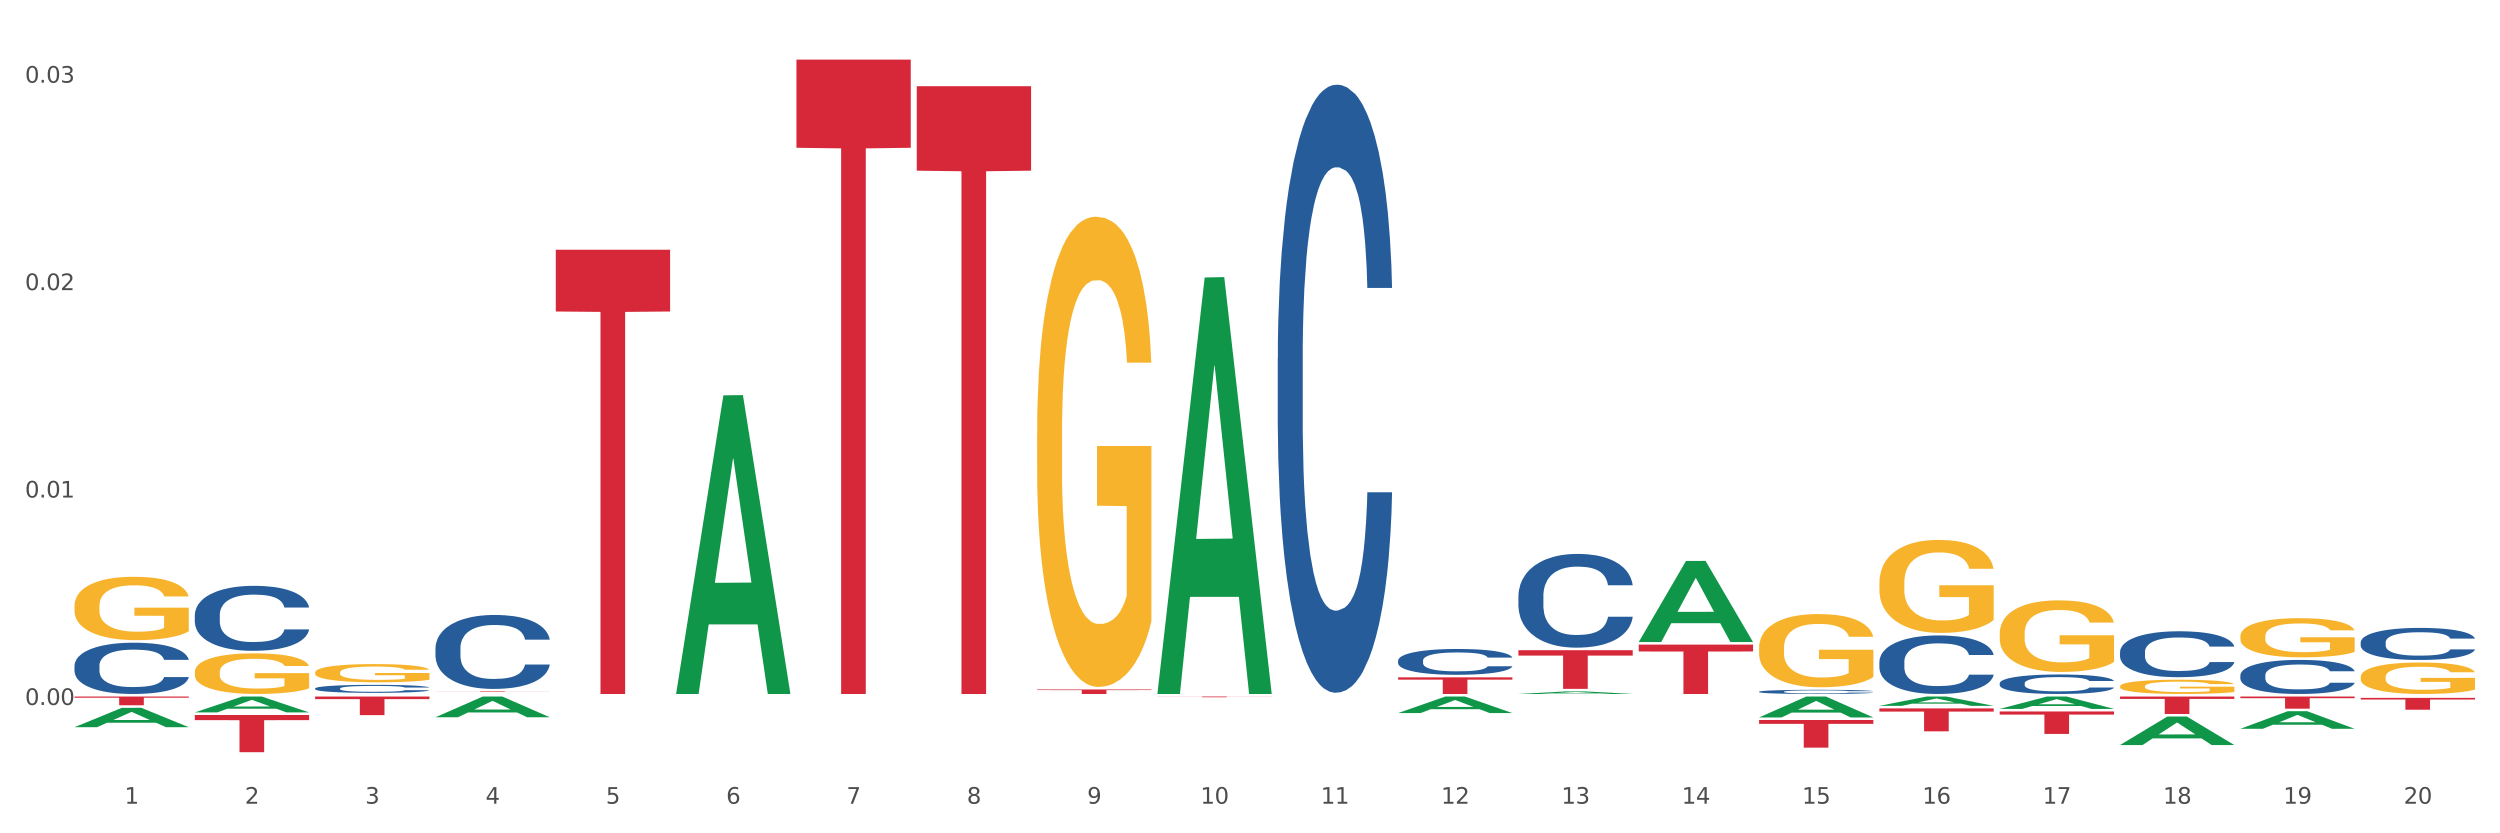 <?xml version="1.0" encoding="utf-8" standalone="no"?>
<!DOCTYPE svg PUBLIC "-//W3C//DTD SVG 1.1//EN"
  "http://www.w3.org/Graphics/SVG/1.1/DTD/svg11.dtd">
<svg xmlns:xlink="http://www.w3.org/1999/xlink" width="1080pt" height="360pt" viewBox="0 0 1080 360" xmlns="http://www.w3.org/2000/svg" version="1.1">
 <rect x="0" y="0" width="1080" height="360" fill="#333333" stroke="none"/>
 <defs>
  <style type="text/css">*{stroke-linejoin: round; stroke-linecap: butt}</style>
 </defs>
 <g id="figure_1">
  <g id="patch_1">
   <path d="M 0 360 
L 1080 360 
L 1080 0 
L 0 0 
z
" style="fill: #ffffff; stroke: #ffffff; stroke-linejoin: miter"/>
  </g>
  <g id="axes_1">
   <g id="matplotlib.axis_1">
    <g id="xtick_1">
     <g id="text_1">
      <!-- 1 -->
      <g style="fill: #4d4d4d" transform="translate(53.812 347.204) scale(0.096 -0.096)">
       <defs>
        <path id="DejaVuSans-31" d="M 794 531 
L 1825 531 
L 1825 4091 
L 703 3866 
L 703 4441 
L 1819 4666 
L 2450 4666 
L 2450 531 
L 3481 531 
L 3481 0 
L 794 0 
L 794 531 
z
" transform="scale(0.016)"/>
       </defs>
       <use xlink:href="#DejaVuSans-31"/>
      </g>
     </g>
    </g>
    <g id="xtick_2">
     <g id="text_2">
      <!-- 2 -->
      <g style="fill: #4d4d4d" transform="translate(105.793 347.204) scale(0.096 -0.096)">
       <defs>
        <path id="DejaVuSans-32" d="M 1228 531 
L 3431 531 
L 3431 0 
L 469 0 
L 469 531 
Q 828 903 1448 1529 
Q 2069 2156 2228 2338 
Q 2531 2678 2651 2914 
Q 2772 3150 2772 3378 
Q 2772 3750 2511 3984 
Q 2250 4219 1831 4219 
Q 1534 4219 1204 4116 
Q 875 4013 500 3803 
L 500 4441 
Q 881 4594 1212 4672 
Q 1544 4750 1819 4750 
Q 2544 4750 2975 4387 
Q 3406 4025 3406 3419 
Q 3406 3131 3298 2873 
Q 3191 2616 2906 2266 
Q 2828 2175 2409 1742 
Q 1991 1309 1228 531 
z
" transform="scale(0.016)"/>
       </defs>
       <use xlink:href="#DejaVuSans-32"/>
      </g>
     </g>
    </g>
    <g id="xtick_3">
     <g id="text_3">
      <!-- 3 -->
      <g style="fill: #4d4d4d" transform="translate(157.774 347.204) scale(0.096 -0.096)">
       <defs>
        <path id="DejaVuSans-33" d="M 2597 2516 
Q 3050 2419 3304 2112 
Q 3559 1806 3559 1356 
Q 3559 666 3084 287 
Q 2609 -91 1734 -91 
Q 1441 -91 1130 -33 
Q 819 25 488 141 
L 488 750 
Q 750 597 1062 519 
Q 1375 441 1716 441 
Q 2309 441 2620 675 
Q 2931 909 2931 1356 
Q 2931 1769 2642 2001 
Q 2353 2234 1838 2234 
L 1294 2234 
L 1294 2753 
L 1863 2753 
Q 2328 2753 2575 2939 
Q 2822 3125 2822 3475 
Q 2822 3834 2567 4026 
Q 2313 4219 1838 4219 
Q 1578 4219 1281 4162 
Q 984 4106 628 3988 
L 628 4550 
Q 988 4650 1302 4700 
Q 1616 4750 1894 4750 
Q 2613 4750 3031 4423 
Q 3450 4097 3450 3541 
Q 3450 3153 3228 2886 
Q 3006 2619 2597 2516 
z
" transform="scale(0.016)"/>
       </defs>
       <use xlink:href="#DejaVuSans-33"/>
      </g>
     </g>
    </g>
    <g id="xtick_4">
     <g id="text_4">
      <!-- 4 -->
      <g style="fill: #4d4d4d" transform="translate(209.756 347.204) scale(0.096 -0.096)">
       <defs>
        <path id="DejaVuSans-34" d="M 2419 4116 
L 825 1625 
L 2419 1625 
L 2419 4116 
z
M 2253 4666 
L 3047 4666 
L 3047 1625 
L 3713 1625 
L 3713 1100 
L 3047 1100 
L 3047 0 
L 2419 0 
L 2419 1100 
L 313 1100 
L 313 1709 
L 2253 4666 
z
" transform="scale(0.016)"/>
       </defs>
       <use xlink:href="#DejaVuSans-34"/>
      </g>
     </g>
    </g>
    <g id="xtick_5">
     <g id="text_5">
      <!-- 5 -->
      <g style="fill: #4d4d4d" transform="translate(261.737 347.204) scale(0.096 -0.096)">
       <defs>
        <path id="DejaVuSans-35" d="M 691 4666 
L 3169 4666 
L 3169 4134 
L 1269 4134 
L 1269 2991 
Q 1406 3038 1543 3061 
Q 1681 3084 1819 3084 
Q 2600 3084 3056 2656 
Q 3513 2228 3513 1497 
Q 3513 744 3044 326 
Q 2575 -91 1722 -91 
Q 1428 -91 1123 -41 
Q 819 9 494 109 
L 494 744 
Q 775 591 1075 516 
Q 1375 441 1709 441 
Q 2250 441 2565 725 
Q 2881 1009 2881 1497 
Q 2881 1984 2565 2268 
Q 2250 2553 1709 2553 
Q 1456 2553 1204 2497 
Q 953 2441 691 2322 
L 691 4666 
z
" transform="scale(0.016)"/>
       </defs>
       <use xlink:href="#DejaVuSans-35"/>
      </g>
     </g>
    </g>
    <g id="xtick_6">
     <g id="text_6">
      <!-- 6 -->
      <g style="fill: #4d4d4d" transform="translate(313.718 347.204) scale(0.096 -0.096)">
       <defs>
        <path id="DejaVuSans-36" d="M 2113 2584 
Q 1688 2584 1439 2293 
Q 1191 2003 1191 1497 
Q 1191 994 1439 701 
Q 1688 409 2113 409 
Q 2538 409 2786 701 
Q 3034 994 3034 1497 
Q 3034 2003 2786 2293 
Q 2538 2584 2113 2584 
z
M 3366 4563 
L 3366 3988 
Q 3128 4100 2886 4159 
Q 2644 4219 2406 4219 
Q 1781 4219 1451 3797 
Q 1122 3375 1075 2522 
Q 1259 2794 1537 2939 
Q 1816 3084 2150 3084 
Q 2853 3084 3261 2657 
Q 3669 2231 3669 1497 
Q 3669 778 3244 343 
Q 2819 -91 2113 -91 
Q 1303 -91 875 529 
Q 447 1150 447 2328 
Q 447 3434 972 4092 
Q 1497 4750 2381 4750 
Q 2619 4750 2861 4703 
Q 3103 4656 3366 4563 
z
" transform="scale(0.016)"/>
       </defs>
       <use xlink:href="#DejaVuSans-36"/>
      </g>
     </g>
    </g>
    <g id="xtick_7">
     <g id="text_7">
      <!-- 7 -->
      <g style="fill: #4d4d4d" transform="translate(365.699 347.204) scale(0.096 -0.096)">
       <defs>
        <path id="DejaVuSans-37" d="M 525 4666 
L 3525 4666 
L 3525 4397 
L 1831 0 
L 1172 0 
L 2766 4134 
L 525 4134 
L 525 4666 
z
" transform="scale(0.016)"/>
       </defs>
       <use xlink:href="#DejaVuSans-37"/>
      </g>
     </g>
    </g>
    <g id="xtick_8">
     <g id="text_8">
      <!-- 8 -->
      <g style="fill: #4d4d4d" transform="translate(417.68 347.204) scale(0.096 -0.096)">
       <defs>
        <path id="DejaVuSans-38" d="M 2034 2216 
Q 1584 2216 1326 1975 
Q 1069 1734 1069 1313 
Q 1069 891 1326 650 
Q 1584 409 2034 409 
Q 2484 409 2743 651 
Q 3003 894 3003 1313 
Q 3003 1734 2745 1975 
Q 2488 2216 2034 2216 
z
M 1403 2484 
Q 997 2584 770 2862 
Q 544 3141 544 3541 
Q 544 4100 942 4425 
Q 1341 4750 2034 4750 
Q 2731 4750 3128 4425 
Q 3525 4100 3525 3541 
Q 3525 3141 3298 2862 
Q 3072 2584 2669 2484 
Q 3125 2378 3379 2068 
Q 3634 1759 3634 1313 
Q 3634 634 3220 271 
Q 2806 -91 2034 -91 
Q 1263 -91 848 271 
Q 434 634 434 1313 
Q 434 1759 690 2068 
Q 947 2378 1403 2484 
z
M 1172 3481 
Q 1172 3119 1398 2916 
Q 1625 2713 2034 2713 
Q 2441 2713 2670 2916 
Q 2900 3119 2900 3481 
Q 2900 3844 2670 4047 
Q 2441 4250 2034 4250 
Q 1625 4250 1398 4047 
Q 1172 3844 1172 3481 
z
" transform="scale(0.016)"/>
       </defs>
       <use xlink:href="#DejaVuSans-38"/>
      </g>
     </g>
    </g>
    <g id="xtick_9">
     <g id="text_9">
      <!-- 9 -->
      <g style="fill: #4d4d4d" transform="translate(469.662 347.204) scale(0.096 -0.096)">
       <defs>
        <path id="DejaVuSans-39" d="M 703 97 
L 703 672 
Q 941 559 1184 500 
Q 1428 441 1663 441 
Q 2288 441 2617 861 
Q 2947 1281 2994 2138 
Q 2813 1869 2534 1725 
Q 2256 1581 1919 1581 
Q 1219 1581 811 2004 
Q 403 2428 403 3163 
Q 403 3881 828 4315 
Q 1253 4750 1959 4750 
Q 2769 4750 3195 4129 
Q 3622 3509 3622 2328 
Q 3622 1225 3098 567 
Q 2575 -91 1691 -91 
Q 1453 -91 1209 -44 
Q 966 3 703 97 
z
M 1959 2075 
Q 2384 2075 2632 2365 
Q 2881 2656 2881 3163 
Q 2881 3666 2632 3958 
Q 2384 4250 1959 4250 
Q 1534 4250 1286 3958 
Q 1038 3666 1038 3163 
Q 1038 2656 1286 2365 
Q 1534 2075 1959 2075 
z
" transform="scale(0.016)"/>
       </defs>
       <use xlink:href="#DejaVuSans-39"/>
      </g>
     </g>
    </g>
    <g id="xtick_10">
     <g id="text_10">
      <!-- 10 -->
      <g style="fill: #4d4d4d" transform="translate(518.589 347.204) scale(0.096 -0.096)">
       <defs>
        <path id="DejaVuSans-30" d="M 2034 4250 
Q 1547 4250 1301 3770 
Q 1056 3291 1056 2328 
Q 1056 1369 1301 889 
Q 1547 409 2034 409 
Q 2525 409 2770 889 
Q 3016 1369 3016 2328 
Q 3016 3291 2770 3770 
Q 2525 4250 2034 4250 
z
M 2034 4750 
Q 2819 4750 3233 4129 
Q 3647 3509 3647 2328 
Q 3647 1150 3233 529 
Q 2819 -91 2034 -91 
Q 1250 -91 836 529 
Q 422 1150 422 2328 
Q 422 3509 836 4129 
Q 1250 4750 2034 4750 
z
" transform="scale(0.016)"/>
       </defs>
       <use xlink:href="#DejaVuSans-31"/>
       <use xlink:href="#DejaVuSans-30" transform="translate(63.623 0)"/>
      </g>
     </g>
    </g>
    <g id="xtick_11">
     <g id="text_11">
      <!-- 11 -->
      <g style="fill: #4d4d4d" transform="translate(570.57 347.204) scale(0.096 -0.096)">
       <use xlink:href="#DejaVuSans-31"/>
       <use xlink:href="#DejaVuSans-31" transform="translate(63.623 0)"/>
      </g>
     </g>
    </g>
    <g id="xtick_12">
     <g id="text_12">
      <!-- 12 -->
      <g style="fill: #4d4d4d" transform="translate(622.551 347.204) scale(0.096 -0.096)">
       <use xlink:href="#DejaVuSans-31"/>
       <use xlink:href="#DejaVuSans-32" transform="translate(63.623 0)"/>
      </g>
     </g>
    </g>
    <g id="xtick_13">
     <g id="text_13">
      <!-- 13 -->
      <g style="fill: #4d4d4d" transform="translate(674.533 347.204) scale(0.096 -0.096)">
       <use xlink:href="#DejaVuSans-31"/>
       <use xlink:href="#DejaVuSans-33" transform="translate(63.623 0)"/>
      </g>
     </g>
    </g>
    <g id="xtick_14">
     <g id="text_14">
      <!-- 14 -->
      <g style="fill: #4d4d4d" transform="translate(726.514 347.204) scale(0.096 -0.096)">
       <use xlink:href="#DejaVuSans-31"/>
       <use xlink:href="#DejaVuSans-34" transform="translate(63.623 0)"/>
      </g>
     </g>
    </g>
    <g id="xtick_15">
     <g id="text_15">
      <!-- 15 -->
      <g style="fill: #4d4d4d" transform="translate(778.495 347.204) scale(0.096 -0.096)">
       <use xlink:href="#DejaVuSans-31"/>
       <use xlink:href="#DejaVuSans-35" transform="translate(63.623 0)"/>
      </g>
     </g>
    </g>
    <g id="xtick_16">
     <g id="text_16">
      <!-- 16 -->
      <g style="fill: #4d4d4d" transform="translate(830.476 347.204) scale(0.096 -0.096)">
       <use xlink:href="#DejaVuSans-31"/>
       <use xlink:href="#DejaVuSans-36" transform="translate(63.623 0)"/>
      </g>
     </g>
    </g>
    <g id="xtick_17">
     <g id="text_17">
      <!-- 17 -->
      <g style="fill: #4d4d4d" transform="translate(882.457 347.204) scale(0.096 -0.096)">
       <use xlink:href="#DejaVuSans-31"/>
       <use xlink:href="#DejaVuSans-37" transform="translate(63.623 0)"/>
      </g>
     </g>
    </g>
    <g id="xtick_18">
     <g id="text_18">
      <!-- 18 -->
      <g style="fill: #4d4d4d" transform="translate(934.439 347.204) scale(0.096 -0.096)">
       <use xlink:href="#DejaVuSans-31"/>
       <use xlink:href="#DejaVuSans-38" transform="translate(63.623 0)"/>
      </g>
     </g>
    </g>
    <g id="xtick_19">
     <g id="text_19">
      <!-- 19 -->
      <g style="fill: #4d4d4d" transform="translate(986.42 347.204) scale(0.096 -0.096)">
       <use xlink:href="#DejaVuSans-31"/>
       <use xlink:href="#DejaVuSans-39" transform="translate(63.623 0)"/>
      </g>
     </g>
    </g>
    <g id="xtick_20">
     <g id="text_20">
      <!-- 20 -->
      <g style="fill: #4d4d4d" transform="translate(1038.401 347.204) scale(0.096 -0.096)">
       <use xlink:href="#DejaVuSans-32"/>
       <use xlink:href="#DejaVuSans-30" transform="translate(63.623 0)"/>
      </g>
     </g>
    </g>
    <g id="xtick_21"/>
    <g id="xtick_22"/>
    <g id="xtick_23"/>
    <g id="xtick_24"/>
    <g id="xtick_25"/>
    <g id="xtick_26"/>
    <g id="xtick_27"/>
    <g id="xtick_28"/>
    <g id="xtick_29"/>
    <g id="xtick_30"/>
    <g id="xtick_31"/>
    <g id="xtick_32"/>
    <g id="xtick_33"/>
    <g id="xtick_34"/>
    <g id="xtick_35"/>
    <g id="xtick_36"/>
    <g id="xtick_37"/>
    <g id="xtick_38"/>
    <g id="xtick_39"/>
   </g>
   <g id="matplotlib.axis_2">
    <g id="ytick_1">
     <g id="text_21">
      <!-- 0.00 -->
      <g style="fill: #4d4d4d" transform="translate(10.8 304.542) scale(0.096 -0.096)">
       <defs>
        <path id="DejaVuSans-2e" d="M 684 794 
L 1344 794 
L 1344 0 
L 684 0 
L 684 794 
z
" transform="scale(0.016)"/>
       </defs>
       <use xlink:href="#DejaVuSans-30"/>
       <use xlink:href="#DejaVuSans-2e" transform="translate(63.623 0)"/>
       <use xlink:href="#DejaVuSans-30" transform="translate(95.41 0)"/>
       <use xlink:href="#DejaVuSans-30" transform="translate(159.033 0)"/>
      </g>
     </g>
    </g>
    <g id="ytick_2">
     <g id="text_22">
      <!-- 0.01 -->
      <g style="fill: #4d4d4d" transform="translate(10.8 214.934) scale(0.096 -0.096)">
       <use xlink:href="#DejaVuSans-30"/>
       <use xlink:href="#DejaVuSans-2e" transform="translate(63.623 0)"/>
       <use xlink:href="#DejaVuSans-30" transform="translate(95.41 0)"/>
       <use xlink:href="#DejaVuSans-31" transform="translate(159.033 0)"/>
      </g>
     </g>
    </g>
    <g id="ytick_3">
     <g id="text_23">
      <!-- 0.02 -->
      <g style="fill: #4d4d4d" transform="translate(10.8 125.327) scale(0.096 -0.096)">
       <use xlink:href="#DejaVuSans-30"/>
       <use xlink:href="#DejaVuSans-2e" transform="translate(63.623 0)"/>
       <use xlink:href="#DejaVuSans-30" transform="translate(95.41 0)"/>
       <use xlink:href="#DejaVuSans-32" transform="translate(159.033 0)"/>
      </g>
     </g>
    </g>
    <g id="ytick_4">
     <g id="text_24">
      <!-- 0.03 -->
      <g style="fill: #4d4d4d" transform="translate(10.8 35.72) scale(0.096 -0.096)">
       <use xlink:href="#DejaVuSans-30"/>
       <use xlink:href="#DejaVuSans-2e" transform="translate(63.623 0)"/>
       <use xlink:href="#DejaVuSans-30" transform="translate(95.41 0)"/>
       <use xlink:href="#DejaVuSans-33" transform="translate(159.033 0)"/>
      </g>
     </g>
    </g>
    <g id="ytick_5"/>
    <g id="ytick_6"/>
    <g id="ytick_7"/>
   </g>
   <g id="PolyCollection_1">
    <path d="M 32.175 314.148 
L 32.226 314.14 
L 52.59 305.789 
L 61.041 305.781 
L 81.557 314.164 
L 71.783 314.164 
L 67.353 312.212 
L 46.328 312.212 
L 46.175 312.243 
L 41.899 314.164 
L 32.175 314.164 
L 32.175 314.148 
L 48.975 311.047 
L 64.706 311.039 
L 56.917 307.568 
L 56.815 307.552 
L 56.713 307.576 
L 48.924 311.039 
L 48.975 311.047 
L 32.175 314.148 
z
" clip-path="url(#pa8023cc53e)" style="fill: #109648"/>
    <path d="M 84.156 307.753 
L 84.207 307.746 
L 104.571 300.901 
L 113.022 300.895 
L 133.538 307.765 
L 123.764 307.765 
L 119.335 306.165 
L 98.309 306.165 
L 98.156 306.191 
L 93.88 307.765 
L 84.156 307.765 
L 84.156 307.753 
L 100.956 305.211 
L 116.687 305.204 
L 108.898 302.359 
L 108.796 302.346 
L 108.695 302.365 
L 100.905 305.204 
L 100.956 305.211 
L 84.156 307.753 
z
" clip-path="url(#pa8023cc53e)" style="fill: #109648"/>
    <path d="M 188.119 309.845 
L 188.17 309.837 
L 208.533 300.903 
L 216.984 300.895 
L 237.501 309.862 
L 227.726 309.862 
L 223.297 307.774 
L 202.271 307.774 
L 202.119 307.808 
L 197.842 309.862 
L 188.119 309.862 
L 188.119 309.845 
L 204.919 306.528 
L 220.65 306.519 
L 212.861 302.806 
L 212.759 302.789 
L 212.657 302.814 
L 204.868 306.519 
L 204.919 306.528 
L 188.119 309.845 
z
" clip-path="url(#pa8023cc53e)" style="fill: #109648"/>
    <path d="M 292.081 299.551 
L 292.132 299.43 
L 312.496 170.796 
L 320.947 170.675 
L 341.463 299.794 
L 331.689 299.794 
L 327.259 269.727 
L 306.234 269.727 
L 306.081 270.212 
L 301.805 299.794 
L 292.081 299.794 
L 292.081 299.551 
L 308.881 251.784 
L 324.612 251.662 
L 316.823 198.196 
L 316.721 197.954 
L 316.619 198.317 
L 308.83 251.662 
L 308.881 251.784 
L 292.081 299.551 
z
" clip-path="url(#pa8023cc53e)" style="fill: #109648"/>
    <path d="M 500.006 299.456 
L 500.057 299.287 
L 520.421 119.867 
L 528.871 119.697 
L 549.388 299.794 
L 539.613 299.794 
L 535.184 257.856 
L 514.159 257.856 
L 514.006 258.532 
L 509.73 299.794 
L 500.006 299.794 
L 500.006 299.456 
L 516.806 232.829 
L 532.537 232.659 
L 524.748 158.084 
L 524.646 157.746 
L 524.544 158.253 
L 516.755 232.659 
L 516.806 232.829 
L 500.006 299.456 
z
" clip-path="url(#pa8023cc53e)" style="fill: #109648"/>
    <path d="M 603.968 308.037 
L 604.019 308.031 
L 624.383 300.901 
L 632.834 300.895 
L 653.35 308.051 
L 643.576 308.051 
L 639.147 306.384 
L 618.121 306.384 
L 617.968 306.411 
L 613.692 308.051 
L 603.968 308.051 
L 603.968 308.037 
L 620.768 305.39 
L 636.499 305.383 
L 628.71 302.42 
L 628.608 302.406 
L 628.507 302.427 
L 620.717 305.383 
L 620.768 305.39 
L 603.968 308.037 
z
" clip-path="url(#pa8023cc53e)" style="fill: #109648"/>
    <path d="M 32.175 261.823 
L 32.233 261.798 
L 32.233 260.898 
L 32.35 260.123 
L 32.933 258.248 
L 33.807 256.699 
L 34.449 255.874 
L 35.09 255.199 
L 35.848 254.524 
L 36.781 253.824 
L 38.472 252.799 
L 39.521 252.274 
L 40.804 251.724 
L 43.136 250.924 
L 44.827 250.474 
L 46.576 250.099 
L 49.433 249.649 
L 51.298 249.449 
L 53.28 249.3 
L 55.671 249.2 
L 57.478 249.175 
L 61.443 249.25 
L 64.824 249.474 
L 66.457 249.649 
L 68.556 249.949 
L 69.663 250.149 
L 71.471 250.549 
L 73.337 251.074 
L 74.619 251.524 
L 76.543 252.374 
L 78.001 253.224 
L 79.342 254.274 
L 80.041 254.999 
L 80.566 255.674 
L 81.032 256.449 
L 81.499 257.673 
L 71.004 257.673 
L 70.596 256.799 
L 69.955 255.974 
L 69.022 255.174 
L 68.206 254.674 
L 66.807 254.049 
L 65.524 253.649 
L 64.183 253.349 
L 62.551 253.099 
L 61.268 252.974 
L 59.461 252.874 
L 55.904 252.899 
L 53.514 253.099 
L 51.881 253.349 
L 50.832 253.574 
L 49.899 253.824 
L 48.849 254.174 
L 47.625 254.699 
L 46.751 255.174 
L 45.876 255.774 
L 45.176 256.374 
L 44.535 257.074 
L 44.01 257.823 
L 43.602 258.598 
L 43.252 259.548 
L 42.961 261.123 
L 42.961 264.548 
L 43.078 265.322 
L 43.369 266.347 
L 43.719 267.122 
L 44.302 268.047 
L 44.827 268.672 
L 45.818 269.572 
L 46.926 270.322 
L 47.8 270.797 
L 48.675 271.197 
L 50.19 271.747 
L 51.881 272.197 
L 53.339 272.472 
L 55.321 272.722 
L 56.662 272.821 
L 57.828 272.871 
L 60.685 272.871 
L 62.725 272.796 
L 64.999 272.622 
L 66.748 272.397 
L 68.206 272.122 
L 69.838 271.672 
L 70.888 271.247 
L 70.888 266.022 
L 58.061 265.997 
L 58.061 262.523 
L 81.557 262.523 
L 81.557 272.722 
L 80.566 273.246 
L 79.458 273.721 
L 78.292 274.146 
L 76.543 274.671 
L 74.444 275.171 
L 72.579 275.521 
L 70.596 275.821 
L 68.264 276.096 
L 65.232 276.346 
L 63.367 276.446 
L 61.035 276.521 
L 58.294 276.546 
L 55.904 276.496 
L 53.572 276.371 
L 51.123 276.146 
L 48.733 275.821 
L 46.926 275.496 
L 45.118 275.096 
L 43.194 274.571 
L 41.678 274.071 
L 40.512 273.621 
L 39.23 273.046 
L 37.83 272.297 
L 36.781 271.622 
L 35.848 270.922 
L 34.857 270.022 
L 34.157 269.247 
L 33.458 268.272 
L 33.05 267.547 
L 32.583 266.422 
L 32.233 264.848 
L 32.175 261.823 
z
" clip-path="url(#pa8023cc53e)" style="fill: #f7b32b"/>
    <path d="M 84.156 290.359 
L 84.215 290.343 
L 84.215 289.766 
L 84.331 289.27 
L 84.914 288.068 
L 85.789 287.075 
L 86.43 286.547 
L 87.071 286.114 
L 87.829 285.681 
L 88.762 285.233 
L 90.453 284.576 
L 91.502 284.24 
L 92.785 283.887 
L 95.117 283.375 
L 96.808 283.086 
L 98.557 282.846 
L 101.414 282.558 
L 103.279 282.43 
L 105.262 282.334 
L 107.652 282.27 
L 109.459 282.253 
L 113.424 282.302 
L 116.806 282.446 
L 118.438 282.558 
L 120.537 282.75 
L 121.645 282.878 
L 123.452 283.135 
L 125.318 283.471 
L 126.6 283.759 
L 128.524 284.304 
L 129.982 284.849 
L 131.323 285.521 
L 132.022 285.986 
L 132.547 286.418 
L 133.014 286.915 
L 133.48 287.7 
L 122.986 287.7 
L 122.577 287.139 
L 121.936 286.611 
L 121.003 286.098 
L 120.187 285.778 
L 118.788 285.377 
L 117.505 285.121 
L 116.164 284.929 
L 114.532 284.768 
L 113.249 284.688 
L 111.442 284.624 
L 107.885 284.64 
L 105.495 284.768 
L 103.862 284.929 
L 102.813 285.073 
L 101.88 285.233 
L 100.831 285.457 
L 99.606 285.794 
L 98.732 286.098 
L 97.857 286.482 
L 97.158 286.867 
L 96.516 287.315 
L 95.992 287.796 
L 95.583 288.293 
L 95.234 288.901 
L 94.942 289.91 
L 94.942 292.105 
L 95.059 292.602 
L 95.35 293.258 
L 95.7 293.755 
L 96.283 294.348 
L 96.808 294.748 
L 97.799 295.325 
L 98.907 295.805 
L 99.781 296.11 
L 100.656 296.366 
L 102.172 296.718 
L 103.862 297.007 
L 105.32 297.183 
L 107.302 297.343 
L 108.643 297.407 
L 109.809 297.439 
L 112.666 297.439 
L 114.707 297.391 
L 116.98 297.279 
L 118.73 297.135 
L 120.187 296.959 
L 121.82 296.67 
L 122.869 296.398 
L 122.869 293.05 
L 110.042 293.034 
L 110.042 290.807 
L 133.538 290.807 
L 133.538 297.343 
L 132.547 297.68 
L 131.439 297.984 
L 130.273 298.256 
L 128.524 298.593 
L 126.425 298.913 
L 124.56 299.137 
L 122.577 299.329 
L 120.245 299.506 
L 117.214 299.666 
L 115.348 299.73 
L 113.016 299.778 
L 110.276 299.794 
L 107.885 299.762 
L 105.553 299.682 
L 103.104 299.538 
L 100.714 299.329 
L 98.907 299.121 
L 97.099 298.865 
L 95.175 298.528 
L 93.659 298.208 
L 92.493 297.92 
L 91.211 297.551 
L 89.812 297.071 
L 88.762 296.638 
L 87.829 296.19 
L 86.838 295.613 
L 86.138 295.117 
L 85.439 294.492 
L 85.031 294.027 
L 84.564 293.306 
L 84.215 292.297 
L 84.156 290.359 
z
" clip-path="url(#pa8023cc53e)" style="fill: #f7b32b"/>
    <path d="M 1019.818 292.484 
L 1019.876 292.472 
L 1019.876 292.025 
L 1019.993 291.64 
L 1020.576 290.71 
L 1021.45 289.94 
L 1022.092 289.531 
L 1022.733 289.196 
L 1023.491 288.86 
L 1024.424 288.513 
L 1026.115 288.004 
L 1027.164 287.744 
L 1028.447 287.47 
L 1030.779 287.073 
L 1032.469 286.85 
L 1034.219 286.664 
L 1037.075 286.44 
L 1038.941 286.341 
L 1040.923 286.267 
L 1043.314 286.217 
L 1045.121 286.205 
L 1049.086 286.242 
L 1052.467 286.354 
L 1054.1 286.44 
L 1056.199 286.589 
L 1057.306 286.689 
L 1059.114 286.887 
L 1060.979 287.148 
L 1062.262 287.371 
L 1064.186 287.793 
L 1065.644 288.215 
L 1066.985 288.736 
L 1067.684 289.096 
L 1068.209 289.431 
L 1068.675 289.816 
L 1069.142 290.424 
L 1058.647 290.424 
L 1058.239 289.99 
L 1057.598 289.58 
L 1056.665 289.183 
L 1055.849 288.935 
L 1054.449 288.625 
L 1053.167 288.426 
L 1051.826 288.277 
L 1050.193 288.153 
L 1048.911 288.091 
L 1047.103 288.041 
L 1043.547 288.054 
L 1041.157 288.153 
L 1039.524 288.277 
L 1038.475 288.389 
L 1037.542 288.513 
L 1036.492 288.687 
L 1035.268 288.947 
L 1034.393 289.183 
L 1033.519 289.481 
L 1032.819 289.779 
L 1032.178 290.126 
L 1031.653 290.499 
L 1031.245 290.883 
L 1030.895 291.355 
L 1030.604 292.137 
L 1030.604 293.837 
L 1030.72 294.222 
L 1031.012 294.731 
L 1031.362 295.115 
L 1031.945 295.574 
L 1032.469 295.885 
L 1033.461 296.331 
L 1034.568 296.704 
L 1035.443 296.94 
L 1036.317 297.138 
L 1037.833 297.411 
L 1039.524 297.635 
L 1040.982 297.771 
L 1042.964 297.895 
L 1044.305 297.945 
L 1045.471 297.97 
L 1048.328 297.97 
L 1050.368 297.932 
L 1052.642 297.846 
L 1054.391 297.734 
L 1055.849 297.597 
L 1057.481 297.374 
L 1058.531 297.163 
L 1058.531 294.569 
L 1045.704 294.557 
L 1045.704 292.832 
L 1069.2 292.832 
L 1069.2 297.895 
L 1068.209 298.156 
L 1067.101 298.392 
L 1065.935 298.603 
L 1064.186 298.863 
L 1062.087 299.111 
L 1060.221 299.285 
L 1058.239 299.434 
L 1055.907 299.571 
L 1052.875 299.695 
L 1051.01 299.744 
L 1048.678 299.782 
L 1045.937 299.794 
L 1043.547 299.769 
L 1041.215 299.707 
L 1038.766 299.595 
L 1036.376 299.434 
L 1034.568 299.273 
L 1032.761 299.074 
L 1030.837 298.814 
L 1029.321 298.565 
L 1028.155 298.342 
L 1026.872 298.057 
L 1025.473 297.684 
L 1024.424 297.349 
L 1023.491 297.002 
L 1022.5 296.555 
L 1021.8 296.17 
L 1021.101 295.686 
L 1020.692 295.326 
L 1020.226 294.768 
L 1019.876 293.986 
L 1019.818 292.484 
z
" clip-path="url(#pa8023cc53e)" style="fill: #f7b32b"/>
    <path d="M 967.837 274.878 
L 967.895 274.862 
L 967.895 274.306 
L 968.012 273.827 
L 968.595 272.668 
L 969.469 271.71 
L 970.11 271.2 
L 970.752 270.783 
L 971.51 270.365 
L 972.443 269.933 
L 974.133 269.299 
L 975.183 268.974 
L 976.465 268.634 
L 978.798 268.14 
L 980.488 267.862 
L 982.237 267.63 
L 985.094 267.352 
L 986.96 267.228 
L 988.942 267.135 
L 991.333 267.074 
L 993.14 267.058 
L 997.104 267.105 
L 1000.486 267.244 
L 1002.118 267.352 
L 1004.217 267.537 
L 1005.325 267.661 
L 1007.132 267.908 
L 1008.998 268.233 
L 1010.281 268.511 
L 1012.205 269.036 
L 1013.662 269.562 
L 1015.003 270.211 
L 1015.703 270.659 
L 1016.228 271.076 
L 1016.694 271.555 
L 1017.16 272.312 
L 1006.666 272.312 
L 1006.258 271.772 
L 1005.617 271.262 
L 1004.684 270.767 
L 1003.868 270.458 
L 1002.468 270.072 
L 1001.186 269.824 
L 999.845 269.639 
L 998.212 269.484 
L 996.93 269.407 
L 995.122 269.345 
L 991.566 269.361 
L 989.175 269.484 
L 987.543 269.639 
L 986.493 269.778 
L 985.561 269.933 
L 984.511 270.149 
L 983.287 270.473 
L 982.412 270.767 
L 981.538 271.138 
L 980.838 271.509 
L 980.197 271.942 
L 979.672 272.405 
L 979.264 272.884 
L 978.914 273.472 
L 978.623 274.445 
L 978.623 276.562 
L 978.739 277.041 
L 979.031 277.675 
L 979.381 278.154 
L 979.964 278.726 
L 980.488 279.112 
L 981.479 279.669 
L 982.587 280.132 
L 983.462 280.426 
L 984.336 280.673 
L 985.852 281.013 
L 987.543 281.291 
L 989 281.461 
L 990.983 281.616 
L 992.324 281.678 
L 993.49 281.708 
L 996.347 281.708 
L 998.387 281.662 
L 1000.661 281.554 
L 1002.41 281.415 
L 1003.868 281.245 
L 1005.5 280.967 
L 1006.549 280.704 
L 1006.549 277.474 
L 993.723 277.459 
L 993.723 275.311 
L 1017.219 275.311 
L 1017.219 281.616 
L 1016.228 281.94 
L 1015.12 282.234 
L 1013.954 282.497 
L 1012.205 282.821 
L 1010.106 283.13 
L 1008.24 283.347 
L 1006.258 283.532 
L 1003.926 283.702 
L 1000.894 283.857 
L 999.028 283.918 
L 996.696 283.965 
L 993.956 283.98 
L 991.566 283.949 
L 989.234 283.872 
L 986.785 283.733 
L 984.395 283.532 
L 982.587 283.331 
L 980.78 283.084 
L 978.856 282.759 
L 977.34 282.45 
L 976.174 282.172 
L 974.891 281.817 
L 973.492 281.353 
L 972.443 280.936 
L 971.51 280.503 
L 970.519 279.947 
L 969.819 279.468 
L 969.119 278.865 
L 968.711 278.417 
L 968.245 277.721 
L 967.895 276.748 
L 967.837 274.878 
z
" clip-path="url(#pa8023cc53e)" style="fill: #f7b32b"/>
    <path d="M 136.137 290.522 
L 136.196 290.515 
L 136.196 290.257 
L 136.312 290.034 
L 136.895 289.495 
L 137.77 289.05 
L 138.411 288.813 
L 139.053 288.619 
L 139.81 288.425 
L 140.743 288.224 
L 142.434 287.93 
L 143.484 287.779 
L 144.766 287.621 
L 147.098 287.391 
L 148.789 287.262 
L 150.538 287.154 
L 153.395 287.025 
L 155.261 286.967 
L 157.243 286.924 
L 159.633 286.896 
L 161.441 286.888 
L 165.405 286.91 
L 168.787 286.975 
L 170.419 287.025 
L 172.518 287.111 
L 173.626 287.168 
L 175.433 287.283 
L 177.299 287.434 
L 178.582 287.563 
L 180.506 287.808 
L 181.963 288.052 
L 183.304 288.353 
L 184.004 288.562 
L 184.528 288.756 
L 184.995 288.978 
L 185.461 289.33 
L 174.967 289.33 
L 174.559 289.079 
L 173.917 288.842 
L 172.985 288.612 
L 172.168 288.468 
L 170.769 288.289 
L 169.486 288.174 
L 168.145 288.088 
L 166.513 288.016 
L 165.23 287.98 
L 163.423 287.951 
L 159.866 287.958 
L 157.476 288.016 
L 155.844 288.088 
L 154.794 288.152 
L 153.861 288.224 
L 152.812 288.325 
L 151.588 288.475 
L 150.713 288.612 
L 149.838 288.784 
L 149.139 288.957 
L 148.498 289.158 
L 147.973 289.373 
L 147.565 289.596 
L 147.215 289.869 
L 146.923 290.321 
L 146.923 291.305 
L 147.04 291.528 
L 147.331 291.822 
L 147.681 292.045 
L 148.264 292.31 
L 148.789 292.49 
L 149.78 292.749 
L 150.888 292.964 
L 151.762 293.1 
L 152.637 293.215 
L 154.153 293.373 
L 155.844 293.503 
L 157.301 293.582 
L 159.283 293.653 
L 160.624 293.682 
L 161.79 293.696 
L 164.647 293.696 
L 166.688 293.675 
L 168.962 293.625 
L 170.711 293.56 
L 172.168 293.481 
L 173.801 293.352 
L 174.85 293.23 
L 174.85 291.729 
L 162.024 291.722 
L 162.024 290.723 
L 185.52 290.723 
L 185.52 293.653 
L 184.528 293.804 
L 183.421 293.941 
L 182.255 294.063 
L 180.506 294.214 
L 178.407 294.357 
L 176.541 294.458 
L 174.559 294.544 
L 172.227 294.623 
L 169.195 294.695 
L 167.329 294.723 
L 164.997 294.745 
L 162.257 294.752 
L 159.866 294.738 
L 157.534 294.702 
L 155.086 294.637 
L 152.695 294.544 
L 150.888 294.451 
L 149.081 294.336 
L 147.157 294.185 
L 145.641 294.041 
L 144.475 293.912 
L 143.192 293.747 
L 141.793 293.531 
L 140.743 293.337 
L 139.81 293.136 
L 138.819 292.878 
L 138.12 292.655 
L 137.42 292.375 
L 137.012 292.167 
L 136.546 291.844 
L 136.196 291.391 
L 136.137 290.522 
z
" clip-path="url(#pa8023cc53e)" style="fill: #f7b32b"/>
    <path d="M 811.893 251.808 
L 811.951 251.772 
L 811.951 250.451 
L 812.068 249.314 
L 812.651 246.563 
L 813.526 244.288 
L 814.167 243.078 
L 814.808 242.088 
L 815.566 241.097 
L 816.499 240.07 
L 818.19 238.566 
L 819.239 237.796 
L 820.522 236.989 
L 822.854 235.815 
L 824.545 235.155 
L 826.294 234.604 
L 829.151 233.944 
L 831.016 233.651 
L 832.999 233.431 
L 835.389 233.284 
L 837.196 233.247 
L 841.161 233.357 
L 844.542 233.687 
L 846.175 233.944 
L 848.274 234.384 
L 849.381 234.678 
L 851.189 235.265 
L 853.055 236.035 
L 854.337 236.695 
L 856.261 237.942 
L 857.719 239.19 
L 859.06 240.73 
L 859.759 241.794 
L 860.284 242.785 
L 860.75 243.922 
L 861.217 245.719 
L 850.722 245.719 
L 850.314 244.435 
L 849.673 243.225 
L 848.74 242.051 
L 847.924 241.317 
L 846.525 240.4 
L 845.242 239.813 
L 843.901 239.373 
L 842.269 239.006 
L 840.986 238.823 
L 839.179 238.676 
L 835.622 238.713 
L 833.232 239.006 
L 831.599 239.373 
L 830.55 239.703 
L 829.617 240.07 
L 828.568 240.584 
L 827.343 241.354 
L 826.469 242.051 
L 825.594 242.931 
L 824.894 243.812 
L 824.253 244.839 
L 823.728 245.939 
L 823.32 247.076 
L 822.971 248.47 
L 822.679 250.781 
L 822.679 255.807 
L 822.796 256.944 
L 823.087 258.448 
L 823.437 259.585 
L 824.02 260.942 
L 824.545 261.859 
L 825.536 263.18 
L 826.644 264.28 
L 827.518 264.977 
L 828.393 265.564 
L 829.908 266.371 
L 831.599 267.031 
L 833.057 267.435 
L 835.039 267.802 
L 836.38 267.949 
L 837.546 268.022 
L 840.403 268.022 
L 842.444 267.912 
L 844.717 267.655 
L 846.466 267.325 
L 847.924 266.921 
L 849.556 266.261 
L 850.606 265.638 
L 850.606 257.971 
L 837.779 257.934 
L 837.779 252.835 
L 861.275 252.835 
L 861.275 267.802 
L 860.284 268.572 
L 859.176 269.269 
L 858.01 269.893 
L 856.261 270.663 
L 854.162 271.397 
L 852.297 271.91 
L 850.314 272.35 
L 847.982 272.754 
L 844.951 273.121 
L 843.085 273.267 
L 840.753 273.378 
L 838.013 273.414 
L 835.622 273.341 
L 833.29 273.157 
L 830.841 272.827 
L 828.451 272.35 
L 826.644 271.874 
L 824.836 271.287 
L 822.912 270.516 
L 821.396 269.783 
L 820.23 269.122 
L 818.948 268.279 
L 817.548 267.178 
L 816.499 266.188 
L 815.566 265.161 
L 814.575 263.84 
L 813.875 262.703 
L 813.176 261.272 
L 812.768 260.209 
L 812.301 258.558 
L 811.951 256.247 
L 811.893 251.808 
z
" clip-path="url(#pa8023cc53e)" style="fill: #f7b32b"/>
    <path d="M 915.855 296.487 
L 915.914 296.482 
L 915.914 296.28 
L 916.03 296.106 
L 916.613 295.684 
L 917.488 295.336 
L 918.129 295.151 
L 918.771 295 
L 919.529 294.848 
L 920.461 294.691 
L 922.152 294.461 
L 923.202 294.343 
L 924.484 294.219 
L 926.816 294.04 
L 928.507 293.938 
L 930.256 293.854 
L 933.113 293.753 
L 934.979 293.708 
L 936.961 293.675 
L 939.351 293.652 
L 941.159 293.647 
L 945.123 293.663 
L 948.505 293.714 
L 950.137 293.753 
L 952.236 293.821 
L 953.344 293.865 
L 955.151 293.955 
L 957.017 294.073 
L 958.3 294.174 
L 960.224 294.365 
L 961.681 294.556 
L 963.022 294.792 
L 963.722 294.955 
L 964.246 295.106 
L 964.713 295.28 
L 965.179 295.555 
L 954.685 295.555 
L 954.277 295.359 
L 953.635 295.174 
L 952.703 294.994 
L 951.886 294.882 
L 950.487 294.741 
L 949.204 294.651 
L 947.863 294.584 
L 946.231 294.528 
L 944.948 294.5 
L 943.141 294.477 
L 939.585 294.483 
L 937.194 294.528 
L 935.562 294.584 
L 934.512 294.635 
L 933.579 294.691 
L 932.53 294.769 
L 931.306 294.887 
L 930.431 294.994 
L 929.557 295.129 
L 928.857 295.263 
L 928.216 295.421 
L 927.691 295.589 
L 927.283 295.763 
L 926.933 295.976 
L 926.641 296.33 
L 926.641 297.099 
L 926.758 297.273 
L 927.05 297.503 
L 927.399 297.677 
L 927.982 297.885 
L 928.507 298.026 
L 929.498 298.228 
L 930.606 298.396 
L 931.48 298.503 
L 932.355 298.593 
L 933.871 298.716 
L 935.562 298.817 
L 937.019 298.879 
L 939.002 298.935 
L 940.342 298.957 
L 941.509 298.969 
L 944.365 298.969 
L 946.406 298.952 
L 948.68 298.913 
L 950.429 298.862 
L 951.886 298.8 
L 953.519 298.699 
L 954.568 298.604 
L 954.568 297.43 
L 941.742 297.425 
L 941.742 296.644 
L 965.238 296.644 
L 965.238 298.935 
L 964.246 299.053 
L 963.139 299.16 
L 961.973 299.255 
L 960.224 299.373 
L 958.125 299.485 
L 956.259 299.564 
L 954.277 299.631 
L 951.945 299.693 
L 948.913 299.749 
L 947.047 299.772 
L 944.715 299.788 
L 941.975 299.794 
L 939.585 299.783 
L 937.252 299.755 
L 934.804 299.704 
L 932.413 299.631 
L 930.606 299.558 
L 928.799 299.468 
L 926.875 299.35 
L 925.359 299.238 
L 924.193 299.137 
L 922.91 299.008 
L 921.511 298.84 
L 920.461 298.688 
L 919.529 298.531 
L 918.537 298.329 
L 917.838 298.155 
L 917.138 297.936 
L 916.73 297.773 
L 916.264 297.52 
L 915.914 297.167 
L 915.855 296.487 
z
" clip-path="url(#pa8023cc53e)" style="fill: #f7b32b"/>
    <path d="M 863.874 273.645 
L 863.933 273.617 
L 863.933 272.6 
L 864.049 271.724 
L 864.632 269.606 
L 865.507 267.856 
L 866.148 266.924 
L 866.789 266.161 
L 867.547 265.399 
L 868.48 264.608 
L 870.171 263.45 
L 871.22 262.857 
L 872.503 262.236 
L 874.835 261.332 
L 876.526 260.824 
L 878.275 260.4 
L 881.132 259.892 
L 882.997 259.666 
L 884.98 259.497 
L 887.37 259.384 
L 889.177 259.355 
L 893.142 259.44 
L 896.524 259.694 
L 898.156 259.892 
L 900.255 260.231 
L 901.363 260.457 
L 903.17 260.909 
L 905.036 261.502 
L 906.318 262.01 
L 908.242 262.97 
L 909.7 263.93 
L 911.041 265.116 
L 911.741 265.935 
L 912.265 266.698 
L 912.732 267.573 
L 913.198 268.957 
L 902.704 268.957 
L 902.296 267.969 
L 901.654 267.037 
L 900.721 266.133 
L 899.905 265.568 
L 898.506 264.862 
L 897.223 264.41 
L 895.882 264.071 
L 894.25 263.789 
L 892.967 263.648 
L 891.16 263.535 
L 887.603 263.563 
L 885.213 263.789 
L 883.58 264.071 
L 882.531 264.326 
L 881.598 264.608 
L 880.549 265.003 
L 879.324 265.596 
L 878.45 266.133 
L 877.575 266.811 
L 876.876 267.488 
L 876.234 268.279 
L 875.71 269.126 
L 875.302 270.002 
L 874.952 271.075 
L 874.66 272.854 
L 874.66 276.723 
L 874.777 277.598 
L 875.068 278.756 
L 875.418 279.632 
L 876.001 280.676 
L 876.526 281.382 
L 877.517 282.399 
L 878.625 283.246 
L 879.499 283.783 
L 880.374 284.235 
L 881.89 284.856 
L 883.58 285.364 
L 885.038 285.675 
L 887.02 285.957 
L 888.361 286.07 
L 889.527 286.127 
L 892.384 286.127 
L 894.425 286.042 
L 896.699 285.844 
L 898.448 285.59 
L 899.905 285.28 
L 901.538 284.771 
L 902.587 284.291 
L 902.587 278.389 
L 889.761 278.361 
L 889.761 274.435 
L 913.256 274.435 
L 913.256 285.957 
L 912.265 286.55 
L 911.158 287.087 
L 909.991 287.567 
L 908.242 288.16 
L 906.143 288.725 
L 904.278 289.12 
L 902.296 289.459 
L 899.963 289.77 
L 896.932 290.052 
L 895.066 290.165 
L 892.734 290.25 
L 889.994 290.278 
L 887.603 290.222 
L 885.271 290.08 
L 882.823 289.826 
L 880.432 289.459 
L 878.625 289.092 
L 876.817 288.64 
L 874.893 288.047 
L 873.378 287.482 
L 872.211 286.974 
L 870.929 286.324 
L 869.53 285.477 
L 868.48 284.715 
L 867.547 283.924 
L 866.556 282.907 
L 865.857 282.032 
L 865.157 280.931 
L 864.749 280.112 
L 864.282 278.841 
L 863.933 277.062 
L 863.874 273.645 
z
" clip-path="url(#pa8023cc53e)" style="fill: #f7b32b"/>
    <path d="M 759.912 279.891 
L 759.97 279.862 
L 759.97 278.822 
L 760.087 277.927 
L 760.67 275.761 
L 761.544 273.97 
L 762.186 273.017 
L 762.827 272.237 
L 763.585 271.457 
L 764.518 270.649 
L 766.209 269.465 
L 767.258 268.858 
L 768.541 268.223 
L 770.873 267.299 
L 772.563 266.779 
L 774.313 266.345 
L 777.169 265.826 
L 779.035 265.595 
L 781.017 265.421 
L 783.408 265.306 
L 785.215 265.277 
L 789.18 265.364 
L 792.561 265.623 
L 794.194 265.826 
L 796.293 266.172 
L 797.4 266.403 
L 799.208 266.865 
L 801.073 267.472 
L 802.356 267.992 
L 804.28 268.974 
L 805.738 269.956 
L 807.078 271.169 
L 807.778 272.006 
L 808.303 272.786 
L 808.769 273.681 
L 809.236 275.096 
L 798.741 275.096 
L 798.333 274.086 
L 797.692 273.132 
L 796.759 272.208 
L 795.943 271.631 
L 794.543 270.909 
L 793.261 270.447 
L 791.92 270.1 
L 790.287 269.811 
L 789.005 269.667 
L 787.197 269.551 
L 783.641 269.58 
L 781.251 269.811 
L 779.618 270.1 
L 778.569 270.36 
L 777.636 270.649 
L 776.586 271.053 
L 775.362 271.66 
L 774.487 272.208 
L 773.613 272.901 
L 772.913 273.595 
L 772.272 274.403 
L 771.747 275.27 
L 771.339 276.165 
L 770.989 277.262 
L 770.698 279.082 
L 770.698 283.039 
L 770.814 283.934 
L 771.106 285.118 
L 771.456 286.013 
L 772.039 287.082 
L 772.563 287.804 
L 773.555 288.844 
L 774.662 289.71 
L 775.537 290.259 
L 776.411 290.721 
L 777.927 291.356 
L 779.618 291.876 
L 781.076 292.194 
L 783.058 292.483 
L 784.399 292.598 
L 785.565 292.656 
L 788.422 292.656 
L 790.462 292.569 
L 792.736 292.367 
L 794.485 292.107 
L 795.943 291.789 
L 797.575 291.27 
L 798.625 290.779 
L 798.625 284.743 
L 785.798 284.714 
L 785.798 280.699 
L 809.294 280.699 
L 809.294 292.483 
L 808.303 293.089 
L 807.195 293.638 
L 806.029 294.129 
L 804.28 294.735 
L 802.181 295.313 
L 800.315 295.717 
L 798.333 296.064 
L 796.001 296.381 
L 792.969 296.67 
L 791.104 296.786 
L 788.772 296.872 
L 786.031 296.901 
L 783.641 296.844 
L 781.309 296.699 
L 778.86 296.439 
L 776.47 296.064 
L 774.662 295.688 
L 772.855 295.226 
L 770.931 294.62 
L 769.415 294.042 
L 768.249 293.522 
L 766.966 292.858 
L 765.567 291.992 
L 764.518 291.212 
L 763.585 290.403 
L 762.594 289.363 
L 761.894 288.468 
L 761.194 287.342 
L 760.786 286.504 
L 760.32 285.205 
L 759.97 283.385 
L 759.912 279.891 
z
" clip-path="url(#pa8023cc53e)" style="fill: #f7b32b"/>
    <path d="M 707.931 277.315 
L 707.982 277.282 
L 728.345 242.336 
L 736.796 242.303 
L 757.313 277.381 
L 747.538 277.381 
L 743.109 269.213 
L 722.083 269.213 
L 721.931 269.345 
L 717.654 277.381 
L 707.931 277.381 
L 707.931 277.315 
L 724.731 264.338 
L 740.462 264.305 
L 732.673 249.78 
L 732.571 249.714 
L 732.469 249.813 
L 724.68 264.305 
L 724.731 264.338 
L 707.931 277.315 
z
" clip-path="url(#pa8023cc53e)" style="fill: #109648"/>
    <path d="M 915.855 321.84 
L 915.906 321.828 
L 936.27 309.549 
L 944.721 309.538 
L 965.238 321.863 
L 955.463 321.863 
L 951.034 318.993 
L 930.008 318.993 
L 929.856 319.039 
L 925.579 321.863 
L 915.855 321.863 
L 915.855 321.84 
L 932.656 317.28 
L 948.387 317.268 
L 940.597 312.165 
L 940.496 312.141 
L 940.394 312.176 
L 932.605 317.268 
L 932.656 317.28 
L 915.855 321.84 
z
" clip-path="url(#pa8023cc53e)" style="fill: #109648"/>
    <path d="M 448.025 187.478 
L 448.083 187.292 
L 448.083 180.613 
L 448.2 174.862 
L 448.783 160.948 
L 449.657 149.445 
L 450.298 143.323 
L 450.94 138.313 
L 451.698 133.304 
L 452.631 128.109 
L 454.321 120.503 
L 455.371 116.607 
L 456.653 112.525 
L 458.985 106.588 
L 460.676 103.249 
L 462.425 100.466 
L 465.282 97.126 
L 467.148 95.642 
L 469.13 94.529 
L 471.52 93.787 
L 473.328 93.601 
L 477.292 94.158 
L 480.674 95.828 
L 482.306 97.126 
L 484.405 99.353 
L 485.513 100.837 
L 487.32 103.805 
L 489.186 107.701 
L 490.469 111.041 
L 492.393 117.349 
L 493.85 123.657 
L 495.191 131.449 
L 495.891 136.829 
L 496.416 141.838 
L 496.882 147.59 
L 497.348 156.68 
L 486.854 156.68 
L 486.446 150.187 
L 485.805 144.065 
L 484.872 138.128 
L 484.056 134.417 
L 482.656 129.779 
L 481.374 126.811 
L 480.033 124.584 
L 478.4 122.729 
L 477.118 121.801 
L 475.31 121.059 
L 471.754 121.245 
L 469.363 122.729 
L 467.731 124.584 
L 466.681 126.254 
L 465.749 128.109 
L 464.699 130.707 
L 463.475 134.603 
L 462.6 138.128 
L 461.726 142.58 
L 461.026 147.033 
L 460.385 152.228 
L 459.86 157.794 
L 459.452 163.545 
L 459.102 170.595 
L 458.811 182.283 
L 458.811 207.7 
L 458.927 213.452 
L 459.219 221.058 
L 459.569 226.81 
L 460.152 233.674 
L 460.676 238.312 
L 461.667 244.991 
L 462.775 250.557 
L 463.65 254.082 
L 464.524 257.05 
L 466.04 261.132 
L 467.731 264.472 
L 469.188 266.512 
L 471.171 268.368 
L 472.512 269.11 
L 473.678 269.481 
L 476.535 269.481 
L 478.575 268.924 
L 480.849 267.626 
L 482.598 265.956 
L 484.056 263.915 
L 485.688 260.575 
L 486.737 257.422 
L 486.737 218.646 
L 473.911 218.461 
L 473.911 192.673 
L 497.407 192.673 
L 497.407 268.368 
L 496.416 272.264 
L 495.308 275.789 
L 494.142 278.943 
L 492.393 282.839 
L 490.294 286.549 
L 488.428 289.147 
L 486.446 291.373 
L 484.114 293.414 
L 481.082 295.269 
L 479.216 296.011 
L 476.884 296.568 
L 474.144 296.753 
L 471.754 296.382 
L 469.422 295.455 
L 466.973 293.785 
L 464.583 291.373 
L 462.775 288.961 
L 460.968 285.993 
L 459.044 282.097 
L 457.528 278.386 
L 456.362 275.047 
L 455.079 270.779 
L 453.68 265.214 
L 452.631 260.204 
L 451.698 255.01 
L 450.707 248.331 
L 450.007 242.579 
L 449.307 235.344 
L 448.899 229.964 
L 448.433 221.615 
L 448.083 209.927 
L 448.025 187.478 
z
" clip-path="url(#pa8023cc53e)" style="fill: #f7b32b"/>
    <path d="M 811.893 304.925 
L 811.944 304.921 
L 832.308 300.898 
L 840.759 300.895 
L 861.275 304.932 
L 851.501 304.932 
L 847.071 303.992 
L 826.046 303.992 
L 825.893 304.007 
L 821.617 304.932 
L 811.893 304.932 
L 811.893 304.925 
L 828.693 303.431 
L 844.424 303.427 
L 836.635 301.755 
L 836.533 301.748 
L 836.431 301.759 
L 828.642 303.427 
L 828.693 303.431 
L 811.893 304.925 
z
" clip-path="url(#pa8023cc53e)" style="fill: #109648"/>
    <path d="M 967.837 314.827 
L 967.888 314.82 
L 988.251 307.253 
L 996.702 307.246 
L 1017.219 314.841 
L 1007.444 314.841 
L 1003.015 313.073 
L 981.989 313.073 
L 981.837 313.101 
L 977.56 314.841 
L 967.837 314.841 
L 967.837 314.827 
L 984.637 312.017 
L 1000.368 312.01 
L 992.579 308.865 
L 992.477 308.85 
L 992.375 308.872 
L 984.586 312.01 
L 984.637 312.017 
L 967.837 314.827 
z
" clip-path="url(#pa8023cc53e)" style="fill: #109648"/>
    <path d="M 759.912 309.927 
L 759.963 309.919 
L 780.327 300.903 
L 788.777 300.895 
L 809.294 309.944 
L 799.519 309.944 
L 795.09 307.837 
L 774.065 307.837 
L 773.912 307.871 
L 769.636 309.944 
L 759.912 309.944 
L 759.912 309.927 
L 776.712 306.579 
L 792.443 306.571 
L 784.654 302.823 
L 784.552 302.806 
L 784.45 302.832 
L 776.661 306.571 
L 776.712 306.579 
L 759.912 309.927 
z
" clip-path="url(#pa8023cc53e)" style="fill: #109648"/>
    <path d="M 863.874 306.237 
L 863.925 306.232 
L 884.289 300.9 
L 892.74 300.895 
L 913.256 306.247 
L 903.482 306.247 
L 899.053 305.001 
L 878.027 305.001 
L 877.874 305.021 
L 873.598 306.247 
L 863.874 306.247 
L 863.874 306.237 
L 880.674 304.257 
L 896.405 304.252 
L 888.616 302.035 
L 888.514 302.025 
L 888.413 302.04 
L 880.623 304.252 
L 880.674 304.257 
L 863.874 306.237 
z
" clip-path="url(#pa8023cc53e)" style="fill: #109648"/>
    <path d="M 344.062 25.759 
L 393.444 25.759 
L 393.444 63.841 
L 374.019 64.099 
L 374.019 299.794 
L 363.37 299.794 
L 363.37 64.099 
L 344.062 63.841 
L 344.062 26.017 
L 344.062 25.759 
z
" clip-path="url(#pa8023cc53e)" style="fill: #d62839"/>
    <path d="M 240.1 107.898 
L 289.482 107.898 
L 289.482 134.565 
L 270.057 134.745 
L 270.057 299.794 
L 259.408 299.794 
L 259.408 134.745 
L 240.1 134.565 
L 240.1 108.078 
L 240.1 107.898 
z
" clip-path="url(#pa8023cc53e)" style="fill: #d62839"/>
    <path d="M 655.949 280.888 
L 705.332 280.888 
L 705.332 283.208 
L 685.906 283.224 
L 685.906 297.582 
L 675.258 297.582 
L 675.258 283.224 
L 655.949 283.208 
L 655.949 280.904 
L 655.949 280.888 
z
" clip-path="url(#pa8023cc53e)" style="fill: #d62839"/>
    <path d="M 707.931 278.482 
L 757.313 278.482 
L 757.313 281.443 
L 737.888 281.463 
L 737.888 299.794 
L 727.239 299.794 
L 727.239 281.463 
L 707.931 281.443 
L 707.931 278.502 
L 707.931 278.482 
z
" clip-path="url(#pa8023cc53e)" style="fill: #d62839"/>
    <path d="M 863.874 307.348 
L 913.256 307.348 
L 913.256 308.696 
L 893.831 308.705 
L 893.831 317.051 
L 883.182 317.051 
L 883.182 308.705 
L 863.874 308.696 
L 863.874 307.357 
L 863.874 307.348 
z
" clip-path="url(#pa8023cc53e)" style="fill: #d62839"/>
    <path d="M 915.855 300.895 
L 965.238 300.895 
L 965.238 301.943 
L 945.812 301.95 
L 945.812 308.437 
L 935.164 308.437 
L 935.164 301.95 
L 915.855 301.943 
L 915.855 300.902 
L 915.855 300.895 
z
" clip-path="url(#pa8023cc53e)" style="fill: #d62839"/>
    <path d="M 84.156 308.866 
L 133.538 308.866 
L 133.538 311.101 
L 114.113 311.116 
L 114.113 324.95 
L 103.464 324.95 
L 103.464 311.116 
L 84.156 311.101 
L 84.156 308.881 
L 84.156 308.866 
z
" clip-path="url(#pa8023cc53e)" style="fill: #d62839"/>
    <path d="M 32.175 300.895 
L 81.557 300.895 
L 81.557 301.421 
L 62.132 301.424 
L 62.132 304.68 
L 51.483 304.68 
L 51.483 301.424 
L 32.175 301.421 
L 32.175 300.898 
L 32.175 300.895 
z
" clip-path="url(#pa8023cc53e)" style="fill: #d62839"/>
    <path d="M 967.837 300.895 
L 1017.219 300.895 
L 1017.219 301.624 
L 997.794 301.629 
L 997.794 306.145 
L 987.145 306.145 
L 987.145 301.629 
L 967.837 301.624 
L 967.837 300.899 
L 967.837 300.895 
z
" clip-path="url(#pa8023cc53e)" style="fill: #d62839"/>
    <path d="M 1019.818 301.474 
L 1069.2 301.474 
L 1069.2 302.186 
L 1049.775 302.191 
L 1049.775 306.596 
L 1039.126 306.596 
L 1039.126 302.191 
L 1019.818 302.186 
L 1019.818 301.479 
L 1019.818 301.474 
z
" clip-path="url(#pa8023cc53e)" style="fill: #d62839"/>
    <path d="M 136.137 300.895 
L 185.52 300.895 
L 185.52 302.014 
L 166.094 302.022 
L 166.094 308.95 
L 155.446 308.95 
L 155.446 302.022 
L 136.137 302.014 
L 136.137 300.902 
L 136.137 300.895 
z
" clip-path="url(#pa8023cc53e)" style="fill: #d62839"/>
    <path d="M 188.119 298.715 
L 237.501 298.715 
L 237.501 298.748 
L 218.076 298.749 
L 218.076 298.953 
L 207.427 298.953 
L 207.427 298.749 
L 188.119 298.748 
L 188.119 298.716 
L 188.119 298.715 
z
" clip-path="url(#pa8023cc53e)" style="fill: #d62839"/>
    <path d="M 603.968 292.609 
L 653.35 292.609 
L 653.35 293.608 
L 633.925 293.615 
L 633.925 299.794 
L 623.276 299.794 
L 623.276 293.615 
L 603.968 293.608 
L 603.968 292.616 
L 603.968 292.609 
z
" clip-path="url(#pa8023cc53e)" style="fill: #d62839"/>
    <path d="M 500.006 300.895 
L 549.388 300.895 
L 549.388 300.94 
L 529.963 300.94 
L 529.963 301.219 
L 519.314 301.219 
L 519.314 300.94 
L 500.006 300.94 
L 500.006 300.895 
L 500.006 300.895 
z
" clip-path="url(#pa8023cc53e)" style="fill: #d62839"/>
    <path d="M 448.025 297.854 
L 497.407 297.854 
L 497.407 298.123 
L 477.982 298.125 
L 477.982 299.794 
L 467.333 299.794 
L 467.333 298.125 
L 448.025 298.123 
L 448.025 297.856 
L 448.025 297.854 
z
" clip-path="url(#pa8023cc53e)" style="fill: #d62839"/>
    <path d="M 396.043 37.249 
L 445.426 37.249 
L 445.426 73.734 
L 426 73.981 
L 426 299.794 
L 415.352 299.794 
L 415.352 73.981 
L 396.043 73.734 
L 396.043 37.496 
L 396.043 37.249 
z
" clip-path="url(#pa8023cc53e)" style="fill: #d62839"/>
    <path d="M 759.912 311.045 
L 809.294 311.045 
L 809.294 312.705 
L 789.869 312.716 
L 789.869 322.99 
L 779.22 322.99 
L 779.22 312.716 
L 759.912 312.705 
L 759.912 311.056 
L 759.912 311.045 
z
" clip-path="url(#pa8023cc53e)" style="fill: #d62839"/>
    <path d="M 811.893 306.033 
L 861.275 306.033 
L 861.275 307.41 
L 841.85 307.419 
L 841.85 315.943 
L 831.201 315.943 
L 831.201 307.419 
L 811.893 307.41 
L 811.893 306.042 
L 811.893 306.033 
z
" clip-path="url(#pa8023cc53e)" style="fill: #d62839"/>
    <path d="M 32.175 287.598 
L 32.233 287.577 
L 32.233 287.011 
L 32.408 286.243 
L 33.051 284.827 
L 33.868 283.755 
L 35.269 282.501 
L 36.028 281.975 
L 37.02 281.388 
L 39.063 280.438 
L 41.398 279.629 
L 43.032 279.184 
L 44.258 278.901 
L 47.001 278.395 
L 48.577 278.172 
L 50.212 277.99 
L 51.613 277.869 
L 53.948 277.727 
L 55.815 277.667 
L 57.975 277.647 
L 59.785 277.667 
L 62.178 277.748 
L 65.68 277.99 
L 67.023 278.132 
L 68.832 278.375 
L 70.7 278.698 
L 72.218 279.022 
L 73.969 279.487 
L 75.778 280.094 
L 77.53 280.862 
L 78.755 281.57 
L 79.748 282.319 
L 80.623 283.229 
L 81.265 284.22 
L 81.557 285.049 
L 70.875 285.049 
L 70.583 284.301 
L 70 283.492 
L 69.416 282.946 
L 68.774 282.501 
L 67.782 281.995 
L 66.906 281.672 
L 65.447 281.287 
L 64.104 281.045 
L 62.995 280.903 
L 61.653 280.782 
L 58.792 280.66 
L 56.749 280.66 
L 55.465 280.701 
L 53.889 280.802 
L 52.547 280.943 
L 50.971 281.186 
L 49.745 281.449 
L 48.519 281.793 
L 47.819 282.036 
L 46.768 282.481 
L 46.067 282.845 
L 45.133 283.472 
L 44.608 283.917 
L 43.674 285.069 
L 43.266 285.919 
L 43.09 286.506 
L 42.974 287.153 
L 42.974 290.308 
L 43.324 291.724 
L 43.616 292.331 
L 44.083 293.018 
L 44.958 293.908 
L 46.242 294.778 
L 47.585 295.405 
L 48.694 295.789 
L 49.745 296.072 
L 50.795 296.295 
L 52.08 296.497 
L 53.13 296.619 
L 54.706 296.74 
L 56.574 296.801 
L 58.033 296.801 
L 61.01 296.699 
L 62.353 296.598 
L 63.637 296.457 
L 65.038 296.234 
L 66.147 295.991 
L 66.789 295.809 
L 67.84 295.425 
L 68.657 295.021 
L 69.358 294.555 
L 69.825 294.151 
L 70.35 293.544 
L 70.758 292.856 
L 70.875 292.492 
L 81.557 292.492 
L 81.324 293.221 
L 80.915 293.928 
L 80.098 294.879 
L 79.456 295.425 
L 78.463 296.093 
L 77.413 296.659 
L 75.953 297.286 
L 74.611 297.751 
L 73.21 298.156 
L 71.692 298.52 
L 68.949 299.025 
L 67.957 299.167 
L 65.855 299.41 
L 64.221 299.551 
L 61.828 299.693 
L 59.376 299.774 
L 56.808 299.794 
L 54.531 299.754 
L 52.021 299.632 
L 50.445 299.511 
L 48.694 299.329 
L 46.651 299.046 
L 44.725 298.702 
L 42.915 298.297 
L 41.223 297.832 
L 39.647 297.306 
L 37.604 296.436 
L 36.086 295.587 
L 34.977 294.798 
L 34.218 294.131 
L 33.459 293.281 
L 33.051 292.695 
L 32.408 291.279 
L 32.175 289.964 
L 32.175 287.598 
z
" clip-path="url(#pa8023cc53e)" style="fill: #255c99"/>
    <path d="M 188.119 280.019 
L 188.177 279.99 
L 188.177 279.173 
L 188.352 278.064 
L 188.994 276.021 
L 189.811 274.475 
L 191.212 272.666 
L 191.971 271.907 
L 192.963 271.061 
L 195.006 269.689 
L 197.341 268.522 
L 198.976 267.88 
L 200.201 267.472 
L 202.945 266.742 
L 204.521 266.421 
L 206.155 266.158 
L 207.556 265.983 
L 209.891 265.779 
L 211.759 265.692 
L 213.919 265.662 
L 215.728 265.692 
L 218.121 265.808 
L 221.624 266.158 
L 222.966 266.363 
L 224.776 266.713 
L 226.644 267.18 
L 228.161 267.647 
L 229.912 268.318 
L 231.722 269.193 
L 233.473 270.302 
L 234.699 271.323 
L 235.691 272.403 
L 236.567 273.716 
L 237.209 275.146 
L 237.501 276.342 
L 226.819 276.342 
L 226.527 275.263 
L 225.943 274.096 
L 225.36 273.308 
L 224.717 272.666 
L 223.725 271.936 
L 222.85 271.469 
L 221.39 270.915 
L 220.048 270.565 
L 218.939 270.36 
L 217.596 270.185 
L 214.736 270.01 
L 212.693 270.01 
L 211.409 270.069 
L 209.833 270.215 
L 208.49 270.419 
L 206.914 270.769 
L 205.688 271.148 
L 204.463 271.644 
L 203.762 271.995 
L 202.711 272.637 
L 202.011 273.162 
L 201.077 274.066 
L 200.552 274.708 
L 199.618 276.372 
L 199.209 277.597 
L 199.034 278.443 
L 198.917 279.377 
L 198.917 283.929 
L 199.268 285.972 
L 199.559 286.847 
L 200.026 287.839 
L 200.902 289.123 
L 202.186 290.378 
L 203.529 291.283 
L 204.638 291.837 
L 205.688 292.246 
L 206.739 292.567 
L 208.023 292.858 
L 209.074 293.034 
L 210.65 293.209 
L 212.518 293.296 
L 213.977 293.296 
L 216.954 293.15 
L 218.297 293.004 
L 219.581 292.8 
L 220.982 292.479 
L 222.091 292.129 
L 222.733 291.866 
L 223.783 291.312 
L 224.601 290.728 
L 225.301 290.057 
L 225.768 289.474 
L 226.293 288.598 
L 226.702 287.606 
L 226.819 287.081 
L 237.501 287.081 
L 237.267 288.131 
L 236.859 289.153 
L 236.041 290.524 
L 235.399 291.312 
L 234.407 292.275 
L 233.356 293.092 
L 231.897 293.997 
L 230.555 294.668 
L 229.154 295.251 
L 227.636 295.777 
L 224.893 296.506 
L 223.9 296.71 
L 221.799 297.06 
L 220.164 297.265 
L 217.771 297.469 
L 215.32 297.586 
L 212.751 297.615 
L 210.475 297.557 
L 207.965 297.381 
L 206.389 297.206 
L 204.638 296.944 
L 202.595 296.535 
L 200.668 296.039 
L 198.859 295.456 
L 197.166 294.784 
L 195.59 294.026 
L 193.547 292.771 
L 192.029 291.545 
L 190.92 290.407 
L 190.162 289.444 
L 189.403 288.219 
L 188.994 287.373 
L 188.352 285.33 
L 188.119 283.433 
L 188.119 280.019 
z
" clip-path="url(#pa8023cc53e)" style="fill: #255c99"/>
    <path d="M 811.893 285.873 
L 811.951 285.85 
L 811.951 285.204 
L 812.127 284.326 
L 812.769 282.71 
L 813.586 281.487 
L 814.987 280.055 
L 815.746 279.455 
L 816.738 278.786 
L 818.781 277.701 
L 821.116 276.777 
L 822.75 276.269 
L 823.976 275.946 
L 826.719 275.369 
L 828.295 275.115 
L 829.93 274.907 
L 831.331 274.769 
L 833.666 274.607 
L 835.533 274.538 
L 837.693 274.515 
L 839.503 274.538 
L 841.896 274.63 
L 845.398 274.907 
L 846.741 275.069 
L 848.55 275.346 
L 850.418 275.715 
L 851.936 276.085 
L 853.687 276.616 
L 855.496 277.308 
L 857.248 278.185 
L 858.473 278.993 
L 859.466 279.848 
L 860.341 280.886 
L 860.983 282.018 
L 861.275 282.964 
L 850.593 282.964 
L 850.301 282.11 
L 849.718 281.187 
L 849.134 280.563 
L 848.492 280.055 
L 847.5 279.478 
L 846.624 279.109 
L 845.165 278.67 
L 843.822 278.393 
L 842.713 278.232 
L 841.371 278.093 
L 838.51 277.955 
L 836.467 277.955 
L 835.183 278.001 
L 833.607 278.116 
L 832.265 278.278 
L 830.689 278.555 
L 829.463 278.855 
L 828.237 279.247 
L 827.537 279.524 
L 826.486 280.032 
L 825.785 280.448 
L 824.851 281.164 
L 824.326 281.671 
L 823.392 282.987 
L 822.984 283.957 
L 822.808 284.626 
L 822.692 285.365 
L 822.692 288.967 
L 823.042 290.583 
L 823.334 291.275 
L 823.801 292.06 
L 824.676 293.076 
L 825.961 294.069 
L 827.303 294.784 
L 828.412 295.223 
L 829.463 295.546 
L 830.513 295.8 
L 831.798 296.031 
L 832.848 296.169 
L 834.424 296.308 
L 836.292 296.377 
L 837.752 296.377 
L 840.728 296.262 
L 842.071 296.146 
L 843.355 295.985 
L 844.756 295.731 
L 845.865 295.454 
L 846.507 295.246 
L 847.558 294.807 
L 848.375 294.346 
L 849.076 293.815 
L 849.543 293.353 
L 850.068 292.66 
L 850.476 291.875 
L 850.593 291.46 
L 861.275 291.46 
L 861.042 292.291 
L 860.633 293.099 
L 859.816 294.184 
L 859.174 294.807 
L 858.182 295.569 
L 857.131 296.216 
L 855.672 296.931 
L 854.329 297.462 
L 852.928 297.924 
L 851.41 298.34 
L 848.667 298.917 
L 847.675 299.078 
L 845.573 299.355 
L 843.939 299.517 
L 841.546 299.679 
L 839.094 299.771 
L 836.526 299.794 
L 834.249 299.748 
L 831.739 299.609 
L 830.163 299.471 
L 828.412 299.263 
L 826.369 298.94 
L 824.443 298.547 
L 822.633 298.086 
L 820.941 297.555 
L 819.365 296.954 
L 817.322 295.962 
L 815.804 294.992 
L 814.695 294.092 
L 813.936 293.33 
L 813.177 292.36 
L 812.769 291.691 
L 812.127 290.075 
L 811.893 288.574 
L 811.893 285.873 
z
" clip-path="url(#pa8023cc53e)" style="fill: #255c99"/>
    <path d="M 863.874 295.16 
L 863.933 295.152 
L 863.933 294.937 
L 864.108 294.645 
L 864.75 294.107 
L 865.567 293.7 
L 866.968 293.223 
L 867.727 293.023 
L 868.719 292.8 
L 870.762 292.439 
L 873.097 292.132 
L 874.731 291.963 
L 875.957 291.855 
L 878.701 291.663 
L 880.277 291.578 
L 881.911 291.509 
L 883.312 291.463 
L 885.647 291.409 
L 887.515 291.386 
L 889.674 291.379 
L 891.484 291.386 
L 893.877 291.417 
L 897.379 291.509 
L 898.722 291.563 
L 900.531 291.655 
L 902.399 291.778 
L 903.917 291.901 
L 905.668 292.078 
L 907.478 292.308 
L 909.229 292.601 
L 910.455 292.869 
L 911.447 293.154 
L 912.322 293.5 
L 912.965 293.876 
L 913.256 294.191 
L 902.574 294.191 
L 902.283 293.907 
L 901.699 293.6 
L 901.115 293.392 
L 900.473 293.223 
L 899.481 293.031 
L 898.605 292.908 
L 897.146 292.762 
L 895.803 292.67 
L 894.694 292.616 
L 893.352 292.57 
L 890.492 292.524 
L 888.449 292.524 
L 887.164 292.539 
L 885.588 292.577 
L 884.246 292.631 
L 882.67 292.723 
L 881.444 292.823 
L 880.218 292.954 
L 879.518 293.046 
L 878.467 293.215 
L 877.767 293.354 
L 876.833 293.592 
L 876.307 293.761 
L 875.373 294.199 
L 874.965 294.522 
L 874.79 294.745 
L 874.673 294.991 
L 874.673 296.19 
L 875.023 296.728 
L 875.315 296.958 
L 875.782 297.219 
L 876.658 297.558 
L 877.942 297.888 
L 879.284 298.126 
L 880.393 298.272 
L 881.444 298.38 
L 882.495 298.464 
L 883.779 298.541 
L 884.83 298.587 
L 886.406 298.633 
L 888.273 298.657 
L 889.733 298.657 
L 892.71 298.618 
L 894.052 298.58 
L 895.336 298.526 
L 896.737 298.441 
L 897.846 298.349 
L 898.488 298.28 
L 899.539 298.134 
L 900.356 297.98 
L 901.057 297.803 
L 901.524 297.65 
L 902.049 297.419 
L 902.458 297.158 
L 902.574 297.02 
L 913.256 297.02 
L 913.023 297.296 
L 912.614 297.565 
L 911.797 297.926 
L 911.155 298.134 
L 910.163 298.388 
L 909.112 298.603 
L 907.653 298.841 
L 906.31 299.018 
L 904.909 299.171 
L 903.392 299.31 
L 900.648 299.502 
L 899.656 299.556 
L 897.555 299.648 
L 895.92 299.702 
L 893.527 299.756 
L 891.075 299.786 
L 888.507 299.794 
L 886.23 299.779 
L 883.72 299.732 
L 882.144 299.686 
L 880.393 299.617 
L 878.35 299.51 
L 876.424 299.379 
L 874.615 299.225 
L 872.922 299.048 
L 871.346 298.849 
L 869.303 298.518 
L 867.785 298.195 
L 866.676 297.896 
L 865.917 297.642 
L 865.158 297.319 
L 864.75 297.096 
L 864.108 296.558 
L 863.874 296.059 
L 863.874 295.16 
z
" clip-path="url(#pa8023cc53e)" style="fill: #255c99"/>
    <path d="M 915.855 281.622 
L 915.914 281.604 
L 915.914 281.097 
L 916.089 280.408 
L 916.731 279.14 
L 917.548 278.18 
L 918.949 277.057 
L 919.708 276.586 
L 920.7 276.06 
L 922.743 275.209 
L 925.078 274.484 
L 926.713 274.086 
L 927.938 273.832 
L 930.682 273.379 
L 932.258 273.18 
L 933.892 273.017 
L 935.293 272.908 
L 937.628 272.781 
L 939.496 272.727 
L 941.656 272.709 
L 943.465 272.727 
L 945.858 272.8 
L 949.361 273.017 
L 950.703 273.144 
L 952.513 273.361 
L 954.381 273.651 
L 955.898 273.941 
L 957.649 274.358 
L 959.459 274.901 
L 961.21 275.589 
L 962.436 276.223 
L 963.428 276.894 
L 964.304 277.709 
L 964.946 278.597 
L 965.238 279.339 
L 954.556 279.339 
L 954.264 278.669 
L 953.68 277.945 
L 953.096 277.455 
L 952.454 277.057 
L 951.462 276.604 
L 950.586 276.314 
L 949.127 275.97 
L 947.785 275.752 
L 946.676 275.626 
L 945.333 275.517 
L 942.473 275.408 
L 940.43 275.408 
L 939.146 275.445 
L 937.57 275.535 
L 936.227 275.662 
L 934.651 275.879 
L 933.425 276.115 
L 932.199 276.423 
L 931.499 276.64 
L 930.448 277.039 
L 929.748 277.365 
L 928.814 277.926 
L 928.289 278.325 
L 927.355 279.358 
L 926.946 280.118 
L 926.771 280.644 
L 926.654 281.224 
L 926.654 284.05 
L 927.004 285.318 
L 927.296 285.861 
L 927.763 286.477 
L 928.639 287.274 
L 929.923 288.053 
L 931.265 288.615 
L 932.375 288.959 
L 933.425 289.213 
L 934.476 289.412 
L 935.76 289.593 
L 936.811 289.702 
L 938.387 289.81 
L 940.255 289.865 
L 941.714 289.865 
L 944.691 289.774 
L 946.033 289.684 
L 947.318 289.557 
L 948.719 289.358 
L 949.828 289.14 
L 950.47 288.977 
L 951.52 288.633 
L 952.338 288.271 
L 953.038 287.854 
L 953.505 287.492 
L 954.03 286.948 
L 954.439 286.332 
L 954.556 286.006 
L 965.238 286.006 
L 965.004 286.658 
L 964.596 287.292 
L 963.778 288.144 
L 963.136 288.633 
L 962.144 289.231 
L 961.093 289.738 
L 959.634 290.3 
L 958.291 290.716 
L 956.89 291.079 
L 955.373 291.405 
L 952.629 291.858 
L 951.637 291.984 
L 949.536 292.202 
L 947.901 292.329 
L 945.508 292.455 
L 943.056 292.528 
L 940.488 292.546 
L 938.212 292.51 
L 935.702 292.401 
L 934.126 292.292 
L 932.375 292.129 
L 930.332 291.876 
L 928.405 291.568 
L 926.596 291.205 
L 924.903 290.789 
L 923.327 290.318 
L 921.284 289.539 
L 919.766 288.778 
L 918.657 288.071 
L 917.898 287.474 
L 917.14 286.713 
L 916.731 286.187 
L 916.089 284.919 
L 915.855 283.742 
L 915.855 281.622 
z
" clip-path="url(#pa8023cc53e)" style="fill: #255c99"/>
    <path d="M 759.912 298.807 
L 759.97 298.805 
L 759.97 298.76 
L 760.145 298.697 
L 760.787 298.583 
L 761.605 298.496 
L 763.006 298.395 
L 763.764 298.352 
L 764.757 298.305 
L 766.8 298.228 
L 769.135 298.162 
L 770.769 298.126 
L 771.995 298.103 
L 774.738 298.062 
L 776.314 298.044 
L 777.949 298.03 
L 779.349 298.02 
L 781.684 298.008 
L 783.552 298.003 
L 785.712 298.002 
L 787.521 298.003 
L 789.915 298.01 
L 793.417 298.03 
L 794.76 298.041 
L 796.569 298.061 
L 798.437 298.087 
L 799.955 298.113 
L 801.706 298.151 
L 803.515 298.2 
L 805.266 298.262 
L 806.492 298.319 
L 807.484 298.38 
L 808.36 298.454 
L 809.002 298.534 
L 809.294 298.601 
L 798.612 298.601 
L 798.32 298.54 
L 797.736 298.475 
L 797.153 298.431 
L 796.511 298.395 
L 795.518 298.354 
L 794.643 298.328 
L 793.183 298.296 
L 791.841 298.277 
L 790.732 298.265 
L 789.389 298.256 
L 786.529 298.246 
L 784.486 298.246 
L 783.202 298.249 
L 781.626 298.257 
L 780.283 298.269 
L 778.707 298.288 
L 777.482 298.31 
L 776.256 298.337 
L 775.555 298.357 
L 774.505 298.393 
L 773.804 298.422 
L 772.87 298.473 
L 772.345 298.509 
L 771.411 298.602 
L 771.002 298.671 
L 770.827 298.719 
L 770.711 298.771 
L 770.711 299.026 
L 771.061 299.141 
L 771.353 299.19 
L 771.82 299.246 
L 772.695 299.318 
L 773.979 299.388 
L 775.322 299.439 
L 776.431 299.47 
L 777.482 299.493 
L 778.532 299.511 
L 779.816 299.527 
L 780.867 299.537 
L 782.443 299.547 
L 784.311 299.552 
L 785.77 299.552 
L 788.747 299.544 
L 790.09 299.535 
L 791.374 299.524 
L 792.775 299.506 
L 793.884 299.486 
L 794.526 299.472 
L 795.577 299.44 
L 796.394 299.408 
L 797.094 299.37 
L 797.561 299.337 
L 798.087 299.288 
L 798.495 299.233 
L 798.612 299.203 
L 809.294 299.203 
L 809.061 299.262 
L 808.652 299.319 
L 807.835 299.396 
L 807.193 299.44 
L 806.2 299.494 
L 805.15 299.54 
L 803.69 299.591 
L 802.348 299.629 
L 800.947 299.661 
L 799.429 299.691 
L 796.686 299.732 
L 795.693 299.743 
L 793.592 299.763 
L 791.958 299.774 
L 789.564 299.786 
L 787.113 299.792 
L 784.545 299.794 
L 782.268 299.791 
L 779.758 299.781 
L 778.182 299.771 
L 776.431 299.756 
L 774.388 299.733 
L 772.462 299.706 
L 770.652 299.673 
L 768.959 299.635 
L 767.383 299.593 
L 765.34 299.522 
L 763.823 299.454 
L 762.714 299.39 
L 761.955 299.336 
L 761.196 299.267 
L 760.787 299.22 
L 760.145 299.105 
L 759.912 298.999 
L 759.912 298.807 
z
" clip-path="url(#pa8023cc53e)" style="fill: #255c99"/>
    <path d="M 1019.818 277.477 
L 1019.876 277.465 
L 1019.876 277.11 
L 1020.051 276.63 
L 1020.693 275.744 
L 1021.511 275.074 
L 1022.912 274.29 
L 1023.67 273.961 
L 1024.663 273.594 
L 1026.706 273 
L 1029.041 272.494 
L 1030.675 272.216 
L 1031.901 272.039 
L 1034.644 271.722 
L 1036.22 271.583 
L 1037.855 271.469 
L 1039.256 271.394 
L 1041.59 271.305 
L 1043.458 271.267 
L 1045.618 271.254 
L 1047.427 271.267 
L 1049.821 271.318 
L 1053.323 271.469 
L 1054.666 271.558 
L 1056.475 271.71 
L 1058.343 271.912 
L 1059.861 272.114 
L 1061.612 272.405 
L 1063.421 272.785 
L 1065.172 273.265 
L 1066.398 273.708 
L 1067.39 274.176 
L 1068.266 274.745 
L 1068.908 275.365 
L 1069.2 275.884 
L 1058.518 275.884 
L 1058.226 275.416 
L 1057.642 274.91 
L 1057.059 274.568 
L 1056.417 274.29 
L 1055.424 273.974 
L 1054.549 273.771 
L 1053.09 273.531 
L 1051.747 273.379 
L 1050.638 273.291 
L 1049.295 273.215 
L 1046.435 273.139 
L 1044.392 273.139 
L 1043.108 273.164 
L 1041.532 273.227 
L 1040.189 273.316 
L 1038.613 273.468 
L 1037.388 273.632 
L 1036.162 273.847 
L 1035.461 273.999 
L 1034.411 274.277 
L 1033.71 274.505 
L 1032.776 274.897 
L 1032.251 275.175 
L 1031.317 275.896 
L 1030.908 276.427 
L 1030.733 276.794 
L 1030.617 277.199 
L 1030.617 279.172 
L 1030.967 280.057 
L 1031.259 280.437 
L 1031.726 280.867 
L 1032.601 281.423 
L 1033.885 281.967 
L 1035.228 282.359 
L 1036.337 282.6 
L 1037.388 282.777 
L 1038.438 282.916 
L 1039.722 283.042 
L 1040.773 283.118 
L 1042.349 283.194 
L 1044.217 283.232 
L 1045.676 283.232 
L 1048.653 283.169 
L 1049.996 283.106 
L 1051.28 283.017 
L 1052.681 282.878 
L 1053.79 282.726 
L 1054.432 282.612 
L 1055.483 282.372 
L 1056.3 282.119 
L 1057 281.828 
L 1057.467 281.575 
L 1057.993 281.196 
L 1058.401 280.766 
L 1058.518 280.538 
L 1069.2 280.538 
L 1068.967 280.993 
L 1068.558 281.436 
L 1067.741 282.031 
L 1067.099 282.372 
L 1066.106 282.789 
L 1065.056 283.144 
L 1063.596 283.536 
L 1062.254 283.827 
L 1060.853 284.08 
L 1059.335 284.307 
L 1056.592 284.623 
L 1055.599 284.712 
L 1053.498 284.864 
L 1051.864 284.952 
L 1049.47 285.041 
L 1047.019 285.091 
L 1044.451 285.104 
L 1042.174 285.079 
L 1039.664 285.003 
L 1038.088 284.927 
L 1036.337 284.813 
L 1034.294 284.636 
L 1032.368 284.421 
L 1030.558 284.168 
L 1028.865 283.877 
L 1027.289 283.548 
L 1025.246 283.005 
L 1023.729 282.473 
L 1022.62 281.98 
L 1021.861 281.563 
L 1021.102 281.031 
L 1020.693 280.665 
L 1020.051 279.779 
L 1019.818 278.957 
L 1019.818 277.477 
z
" clip-path="url(#pa8023cc53e)" style="fill: #255c99"/>
    <path d="M 967.837 291.692 
L 967.895 291.678 
L 967.895 291.302 
L 968.07 290.791 
L 968.712 289.851 
L 969.529 289.139 
L 970.93 288.306 
L 971.689 287.956 
L 972.681 287.567 
L 974.724 286.935 
L 977.059 286.398 
L 978.694 286.102 
L 979.92 285.914 
L 982.663 285.578 
L 984.239 285.43 
L 985.873 285.309 
L 987.274 285.229 
L 989.609 285.134 
L 991.477 285.094 
L 993.637 285.081 
L 995.446 285.094 
L 997.84 285.148 
L 1001.342 285.309 
L 1002.684 285.403 
L 1004.494 285.564 
L 1006.362 285.779 
L 1007.879 285.994 
L 1009.631 286.303 
L 1011.44 286.707 
L 1013.191 287.217 
L 1014.417 287.687 
L 1015.409 288.185 
L 1016.285 288.789 
L 1016.927 289.448 
L 1017.219 289.999 
L 1006.537 289.999 
L 1006.245 289.501 
L 1005.661 288.964 
L 1005.078 288.601 
L 1004.435 288.306 
L 1003.443 287.97 
L 1002.568 287.755 
L 1001.108 287.499 
L 999.766 287.338 
L 998.657 287.244 
L 997.314 287.163 
L 994.454 287.083 
L 992.411 287.083 
L 991.127 287.11 
L 989.551 287.177 
L 988.208 287.271 
L 986.632 287.432 
L 985.406 287.607 
L 984.181 287.835 
L 983.48 287.997 
L 982.429 288.292 
L 981.729 288.534 
L 980.795 288.951 
L 980.27 289.246 
L 979.336 290.012 
L 978.927 290.576 
L 978.752 290.966 
L 978.635 291.396 
L 978.635 293.492 
L 978.986 294.433 
L 979.277 294.836 
L 979.744 295.293 
L 980.62 295.884 
L 981.904 296.462 
L 983.247 296.878 
L 984.356 297.134 
L 985.406 297.322 
L 986.457 297.469 
L 987.741 297.604 
L 988.792 297.684 
L 990.368 297.765 
L 992.236 297.805 
L 993.695 297.805 
L 996.672 297.738 
L 998.015 297.671 
L 999.299 297.577 
L 1000.7 297.429 
L 1001.809 297.268 
L 1002.451 297.147 
L 1003.502 296.892 
L 1004.319 296.623 
L 1005.019 296.314 
L 1005.486 296.045 
L 1006.012 295.642 
L 1006.42 295.185 
L 1006.537 294.943 
L 1017.219 294.943 
L 1016.985 295.427 
L 1016.577 295.897 
L 1015.76 296.529 
L 1015.117 296.892 
L 1014.125 297.335 
L 1013.074 297.711 
L 1011.615 298.128 
L 1010.273 298.437 
L 1008.872 298.706 
L 1007.354 298.947 
L 1004.611 299.283 
L 1003.618 299.377 
L 1001.517 299.539 
L 999.883 299.633 
L 997.489 299.727 
L 995.038 299.781 
L 992.469 299.794 
L 990.193 299.767 
L 987.683 299.686 
L 986.107 299.606 
L 984.356 299.485 
L 982.313 299.297 
L 980.386 299.068 
L 978.577 298.8 
L 976.884 298.491 
L 975.308 298.141 
L 973.265 297.563 
L 971.748 296.999 
L 970.638 296.475 
L 969.88 296.032 
L 969.121 295.467 
L 968.712 295.078 
L 968.07 294.137 
L 967.837 293.264 
L 967.837 291.692 
z
" clip-path="url(#pa8023cc53e)" style="fill: #255c99"/>
    <path d="M 551.987 154.614 
L 552.045 154.374 
L 552.045 147.657 
L 552.221 138.54 
L 552.863 121.746 
L 553.68 109.031 
L 555.081 94.157 
L 555.84 87.919 
L 556.832 80.962 
L 558.875 69.686 
L 561.21 60.089 
L 562.844 54.811 
L 564.07 51.453 
L 566.813 45.455 
L 568.389 42.816 
L 570.024 40.657 
L 571.425 39.217 
L 573.76 37.538 
L 575.627 36.818 
L 577.787 36.578 
L 579.597 36.818 
L 581.99 37.778 
L 585.492 40.657 
L 586.835 42.336 
L 588.644 45.215 
L 590.512 49.054 
L 592.03 52.892 
L 593.781 58.41 
L 595.59 65.607 
L 597.342 74.724 
L 598.567 83.121 
L 599.56 91.997 
L 600.435 102.793 
L 601.077 114.549 
L 601.369 124.385 
L 590.687 124.385 
L 590.395 115.509 
L 589.812 105.912 
L 589.228 99.435 
L 588.586 94.157 
L 587.594 88.159 
L 586.718 84.32 
L 585.259 79.762 
L 583.916 76.883 
L 582.807 75.204 
L 581.465 73.764 
L 578.604 72.325 
L 576.561 72.325 
L 575.277 72.805 
L 573.701 74.004 
L 572.359 75.684 
L 570.783 78.563 
L 569.557 81.681 
L 568.331 85.76 
L 567.631 88.639 
L 566.58 93.917 
L 565.879 98.235 
L 564.945 105.672 
L 564.42 110.95 
L 563.486 124.625 
L 563.078 134.701 
L 562.902 141.659 
L 562.786 149.336 
L 562.786 186.762 
L 563.136 203.556 
L 563.428 210.753 
L 563.895 218.91 
L 564.77 229.466 
L 566.055 239.782 
L 567.397 247.219 
L 568.506 251.778 
L 569.557 255.136 
L 570.607 257.775 
L 571.892 260.174 
L 572.942 261.614 
L 574.518 263.053 
L 576.386 263.773 
L 577.846 263.773 
L 580.822 262.574 
L 582.165 261.374 
L 583.449 259.695 
L 584.85 257.056 
L 585.959 254.177 
L 586.601 252.017 
L 587.652 247.459 
L 588.469 242.661 
L 589.17 237.143 
L 589.637 232.345 
L 590.162 225.148 
L 590.57 216.991 
L 590.687 212.672 
L 601.369 212.672 
L 601.136 221.309 
L 600.727 229.706 
L 599.91 240.982 
L 599.268 247.459 
L 598.275 255.376 
L 597.225 262.094 
L 595.766 269.531 
L 594.423 275.049 
L 593.022 279.847 
L 591.504 284.165 
L 588.761 290.163 
L 587.769 291.843 
L 585.667 294.721 
L 584.033 296.401 
L 581.64 298.08 
L 579.188 299.04 
L 576.62 299.28 
L 574.343 298.8 
L 571.833 297.36 
L 570.257 295.921 
L 568.506 293.762 
L 566.463 290.403 
L 564.537 286.325 
L 562.727 281.526 
L 561.035 276.008 
L 559.459 269.771 
L 557.416 259.455 
L 555.898 249.378 
L 554.789 240.022 
L 554.03 232.105 
L 553.271 222.029 
L 552.863 215.071 
L 552.221 198.278 
L 551.987 182.683 
L 551.987 154.614 
z
" clip-path="url(#pa8023cc53e)" style="fill: #255c99"/>
    <path d="M 655.949 299.792 
L 656 299.791 
L 676.364 298.684 
L 684.815 298.683 
L 705.332 299.794 
L 695.557 299.794 
L 691.128 299.535 
L 670.102 299.535 
L 669.95 299.539 
L 665.673 299.794 
L 655.949 299.794 
L 655.949 299.792 
L 672.75 299.381 
L 688.481 299.38 
L 680.691 298.92 
L 680.59 298.918 
L 680.488 298.921 
L 672.699 299.38 
L 672.75 299.381 
L 655.949 299.792 
z
" clip-path="url(#pa8023cc53e)" style="fill: #109648"/>
    <path d="M 136.137 297.409 
L 136.196 297.406 
L 136.196 297.317 
L 136.371 297.197 
L 137.013 296.975 
L 137.83 296.808 
L 139.231 296.612 
L 139.99 296.53 
L 140.982 296.438 
L 143.025 296.289 
L 145.36 296.163 
L 146.994 296.093 
L 148.22 296.049 
L 150.964 295.97 
L 152.54 295.935 
L 154.174 295.906 
L 155.575 295.888 
L 157.91 295.865 
L 159.778 295.856 
L 161.938 295.853 
L 163.747 295.856 
L 166.14 295.869 
L 169.643 295.906 
L 170.985 295.929 
L 172.795 295.967 
L 174.662 296.017 
L 176.18 296.068 
L 177.931 296.141 
L 179.741 296.235 
L 181.492 296.356 
L 182.718 296.466 
L 183.71 296.583 
L 184.586 296.726 
L 185.228 296.881 
L 185.52 297.01 
L 174.838 297.01 
L 174.546 296.893 
L 173.962 296.767 
L 173.378 296.681 
L 172.736 296.612 
L 171.744 296.533 
L 170.868 296.482 
L 169.409 296.422 
L 168.067 296.384 
L 166.957 296.362 
L 165.615 296.343 
L 162.755 296.324 
L 160.712 296.324 
L 159.428 296.33 
L 157.852 296.346 
L 156.509 296.368 
L 154.933 296.406 
L 153.707 296.447 
L 152.481 296.501 
L 151.781 296.539 
L 150.73 296.609 
L 150.03 296.665 
L 149.096 296.764 
L 148.57 296.833 
L 147.637 297.013 
L 147.228 297.146 
L 147.053 297.238 
L 146.936 297.339 
L 146.936 297.832 
L 147.286 298.054 
L 147.578 298.149 
L 148.045 298.256 
L 148.921 298.395 
L 150.205 298.531 
L 151.547 298.629 
L 152.656 298.69 
L 153.707 298.734 
L 154.758 298.769 
L 156.042 298.8 
L 157.093 298.819 
L 158.669 298.838 
L 160.537 298.848 
L 161.996 298.848 
L 164.973 298.832 
L 166.315 298.816 
L 167.6 298.794 
L 169 298.759 
L 170.11 298.721 
L 170.752 298.693 
L 171.802 298.633 
L 172.619 298.569 
L 173.32 298.497 
L 173.787 298.433 
L 174.312 298.338 
L 174.721 298.231 
L 174.838 298.174 
L 185.52 298.174 
L 185.286 298.288 
L 184.877 298.399 
L 184.06 298.547 
L 183.418 298.633 
L 182.426 298.737 
L 181.375 298.825 
L 179.916 298.924 
L 178.573 298.996 
L 177.172 299.06 
L 175.655 299.116 
L 172.911 299.196 
L 171.919 299.218 
L 169.818 299.256 
L 168.183 299.278 
L 165.79 299.3 
L 163.338 299.313 
L 160.77 299.316 
L 158.494 299.309 
L 155.984 299.29 
L 154.408 299.271 
L 152.656 299.243 
L 150.613 299.199 
L 148.687 299.145 
L 146.878 299.082 
L 145.185 299.009 
L 143.609 298.927 
L 141.566 298.791 
L 140.048 298.658 
L 138.939 298.535 
L 138.18 298.43 
L 137.422 298.297 
L 137.013 298.206 
L 136.371 297.984 
L 136.137 297.779 
L 136.137 297.409 
z
" clip-path="url(#pa8023cc53e)" style="fill: #255c99"/>
    <path d="M 84.156 265.693 
L 84.215 265.667 
L 84.215 264.95 
L 84.39 263.975 
L 85.032 262.181 
L 85.849 260.822 
L 87.25 259.232 
L 88.009 258.566 
L 89.001 257.822 
L 91.044 256.617 
L 93.379 255.592 
L 95.013 255.027 
L 96.239 254.669 
L 98.983 254.028 
L 100.559 253.746 
L 102.193 253.515 
L 103.594 253.361 
L 105.929 253.182 
L 107.797 253.105 
L 109.956 253.079 
L 111.766 253.105 
L 114.159 253.207 
L 117.661 253.515 
L 119.004 253.694 
L 120.813 254.002 
L 122.681 254.412 
L 124.199 254.822 
L 125.95 255.412 
L 127.76 256.181 
L 129.511 257.155 
L 130.737 258.053 
L 131.729 259.001 
L 132.604 260.155 
L 133.246 261.411 
L 133.538 262.463 
L 122.856 262.463 
L 122.565 261.514 
L 121.981 260.488 
L 121.397 259.796 
L 120.755 259.232 
L 119.763 258.591 
L 118.887 258.181 
L 117.428 257.694 
L 116.085 257.386 
L 114.976 257.207 
L 113.634 257.053 
L 110.774 256.899 
L 108.731 256.899 
L 107.446 256.95 
L 105.87 257.079 
L 104.528 257.258 
L 102.952 257.566 
L 101.726 257.899 
L 100.5 258.335 
L 99.8 258.642 
L 98.749 259.207 
L 98.049 259.668 
L 97.115 260.463 
L 96.589 261.027 
L 95.655 262.488 
L 95.247 263.565 
L 95.072 264.309 
L 94.955 265.129 
L 94.955 269.129 
L 95.305 270.923 
L 95.597 271.692 
L 96.064 272.564 
L 96.94 273.692 
L 98.224 274.795 
L 99.566 275.589 
L 100.675 276.077 
L 101.726 276.435 
L 102.777 276.718 
L 104.061 276.974 
L 105.112 277.128 
L 106.688 277.282 
L 108.555 277.358 
L 110.015 277.358 
L 112.992 277.23 
L 114.334 277.102 
L 115.618 276.923 
L 117.019 276.641 
L 118.128 276.333 
L 118.77 276.102 
L 119.821 275.615 
L 120.638 275.102 
L 121.339 274.513 
L 121.806 274 
L 122.331 273.231 
L 122.74 272.359 
L 122.856 271.898 
L 133.538 271.898 
L 133.305 272.82 
L 132.896 273.718 
L 132.079 274.923 
L 131.437 275.615 
L 130.445 276.461 
L 129.394 277.179 
L 127.935 277.974 
L 126.592 278.563 
L 125.191 279.076 
L 123.674 279.538 
L 120.93 280.179 
L 119.938 280.358 
L 117.836 280.666 
L 116.202 280.845 
L 113.809 281.025 
L 111.357 281.127 
L 108.789 281.153 
L 106.512 281.102 
L 104.002 280.948 
L 102.426 280.794 
L 100.675 280.563 
L 98.632 280.204 
L 96.706 279.768 
L 94.897 279.256 
L 93.204 278.666 
L 91.628 277.999 
L 89.585 276.897 
L 88.067 275.82 
L 86.958 274.82 
L 86.199 273.974 
L 85.44 272.897 
L 85.032 272.154 
L 84.39 270.359 
L 84.156 268.693 
L 84.156 265.693 
z
" clip-path="url(#pa8023cc53e)" style="fill: #255c99"/>
    <path d="M 655.949 257.484 
L 656.008 257.447 
L 656.008 256.412 
L 656.183 255.006 
L 656.825 252.417 
L 657.642 250.457 
L 659.043 248.164 
L 659.802 247.202 
L 660.794 246.129 
L 662.837 244.391 
L 665.172 242.911 
L 666.807 242.098 
L 668.032 241.58 
L 670.776 240.655 
L 672.352 240.248 
L 673.986 239.915 
L 675.387 239.694 
L 677.722 239.435 
L 679.59 239.324 
L 681.75 239.287 
L 683.559 239.324 
L 685.952 239.472 
L 689.455 239.915 
L 690.797 240.174 
L 692.607 240.618 
L 694.475 241.21 
L 695.992 241.802 
L 697.743 242.653 
L 699.553 243.762 
L 701.304 245.168 
L 702.53 246.462 
L 703.522 247.831 
L 704.398 249.495 
L 705.04 251.308 
L 705.332 252.824 
L 694.65 252.824 
L 694.358 251.455 
L 693.774 249.976 
L 693.19 248.977 
L 692.548 248.164 
L 691.556 247.239 
L 690.68 246.647 
L 689.221 245.944 
L 687.879 245.501 
L 686.769 245.242 
L 685.427 245.02 
L 682.567 244.798 
L 680.524 244.798 
L 679.24 244.872 
L 677.664 245.057 
L 676.321 245.316 
L 674.745 245.759 
L 673.519 246.24 
L 672.293 246.869 
L 671.593 247.313 
L 670.542 248.127 
L 669.842 248.792 
L 668.908 249.939 
L 668.383 250.753 
L 667.449 252.861 
L 667.04 254.414 
L 666.865 255.487 
L 666.748 256.671 
L 666.748 262.441 
L 667.098 265.03 
L 667.39 266.139 
L 667.857 267.397 
L 668.733 269.024 
L 670.017 270.615 
L 671.359 271.761 
L 672.469 272.464 
L 673.519 272.982 
L 674.57 273.389 
L 675.854 273.759 
L 676.905 273.981 
L 678.481 274.203 
L 680.349 274.314 
L 681.808 274.314 
L 684.785 274.129 
L 686.127 273.944 
L 687.412 273.685 
L 688.812 273.278 
L 689.922 272.834 
L 690.564 272.501 
L 691.614 271.798 
L 692.432 271.059 
L 693.132 270.208 
L 693.599 269.468 
L 694.124 268.359 
L 694.533 267.101 
L 694.65 266.435 
L 705.332 266.435 
L 705.098 267.767 
L 704.689 269.061 
L 703.872 270.8 
L 703.23 271.798 
L 702.238 273.019 
L 701.187 274.055 
L 699.728 275.201 
L 698.385 276.052 
L 696.984 276.792 
L 695.467 277.457 
L 692.723 278.382 
L 691.731 278.641 
L 689.63 279.085 
L 687.995 279.344 
L 685.602 279.603 
L 683.15 279.751 
L 680.582 279.788 
L 678.306 279.714 
L 675.796 279.492 
L 674.22 279.27 
L 672.469 278.937 
L 670.426 278.419 
L 668.499 277.79 
L 666.69 277.051 
L 664.997 276.2 
L 663.421 275.238 
L 661.378 273.648 
L 659.86 272.094 
L 658.751 270.652 
L 657.992 269.431 
L 657.234 267.878 
L 656.825 266.805 
L 656.183 264.216 
L 655.949 261.812 
L 655.949 257.484 
z
" clip-path="url(#pa8023cc53e)" style="fill: #255c99"/>
    <path d="M 603.968 285.368 
L 604.027 285.358 
L 604.027 285.073 
L 604.202 284.686 
L 604.844 283.973 
L 605.661 283.433 
L 607.062 282.801 
L 607.821 282.537 
L 608.813 282.241 
L 610.856 281.763 
L 613.191 281.355 
L 614.825 281.131 
L 616.051 280.989 
L 618.795 280.734 
L 620.371 280.622 
L 622.005 280.53 
L 623.406 280.469 
L 625.741 280.398 
L 627.609 280.367 
L 629.768 280.357 
L 631.578 280.367 
L 633.971 280.408 
L 637.473 280.53 
L 638.816 280.602 
L 640.625 280.724 
L 642.493 280.887 
L 644.011 281.05 
L 645.762 281.284 
L 647.572 281.59 
L 649.323 281.977 
L 650.549 282.333 
L 651.541 282.71 
L 652.416 283.168 
L 653.059 283.667 
L 653.35 284.085 
L 642.668 284.085 
L 642.377 283.708 
L 641.793 283.3 
L 641.209 283.026 
L 640.567 282.801 
L 639.575 282.547 
L 638.699 282.384 
L 637.24 282.19 
L 635.897 282.068 
L 634.788 281.997 
L 633.446 281.936 
L 630.586 281.875 
L 628.543 281.875 
L 627.258 281.895 
L 625.682 281.946 
L 624.34 282.017 
L 622.764 282.14 
L 621.538 282.272 
L 620.312 282.445 
L 619.612 282.567 
L 618.561 282.791 
L 617.861 282.975 
L 616.927 283.29 
L 616.401 283.514 
L 615.467 284.095 
L 615.059 284.523 
L 614.884 284.818 
L 614.767 285.144 
L 614.767 286.733 
L 615.117 287.445 
L 615.409 287.751 
L 615.876 288.097 
L 616.752 288.545 
L 618.036 288.983 
L 619.378 289.299 
L 620.487 289.492 
L 621.538 289.635 
L 622.589 289.747 
L 623.873 289.849 
L 624.924 289.91 
L 626.5 289.971 
L 628.367 290.002 
L 629.827 290.002 
L 632.804 289.951 
L 634.146 289.9 
L 635.43 289.828 
L 636.831 289.716 
L 637.94 289.594 
L 638.582 289.503 
L 639.633 289.309 
L 640.45 289.105 
L 641.151 288.871 
L 641.618 288.667 
L 642.143 288.362 
L 642.552 288.016 
L 642.668 287.832 
L 653.35 287.832 
L 653.117 288.199 
L 652.708 288.555 
L 651.891 289.034 
L 651.249 289.309 
L 650.257 289.645 
L 649.206 289.93 
L 647.747 290.246 
L 646.404 290.48 
L 645.003 290.684 
L 643.486 290.867 
L 640.742 291.122 
L 639.75 291.193 
L 637.648 291.315 
L 636.014 291.387 
L 633.621 291.458 
L 631.169 291.499 
L 628.601 291.509 
L 626.324 291.488 
L 623.814 291.427 
L 622.238 291.366 
L 620.487 291.275 
L 618.444 291.132 
L 616.518 290.959 
L 614.709 290.755 
L 613.016 290.521 
L 611.44 290.256 
L 609.397 289.818 
L 607.879 289.391 
L 606.77 288.993 
L 606.011 288.657 
L 605.252 288.23 
L 604.844 287.934 
L 604.202 287.221 
L 603.968 286.559 
L 603.968 285.368 
z
" clip-path="url(#pa8023cc53e)" style="fill: #255c99"/>
   </g>
  </g>
 </g>
 <defs>
  <clipPath id="pa8023cc53e">
   <rect x="32.175" y="10.8" width="1037.025" height="329.109"/>
  </clipPath>
 </defs>
</svg>
